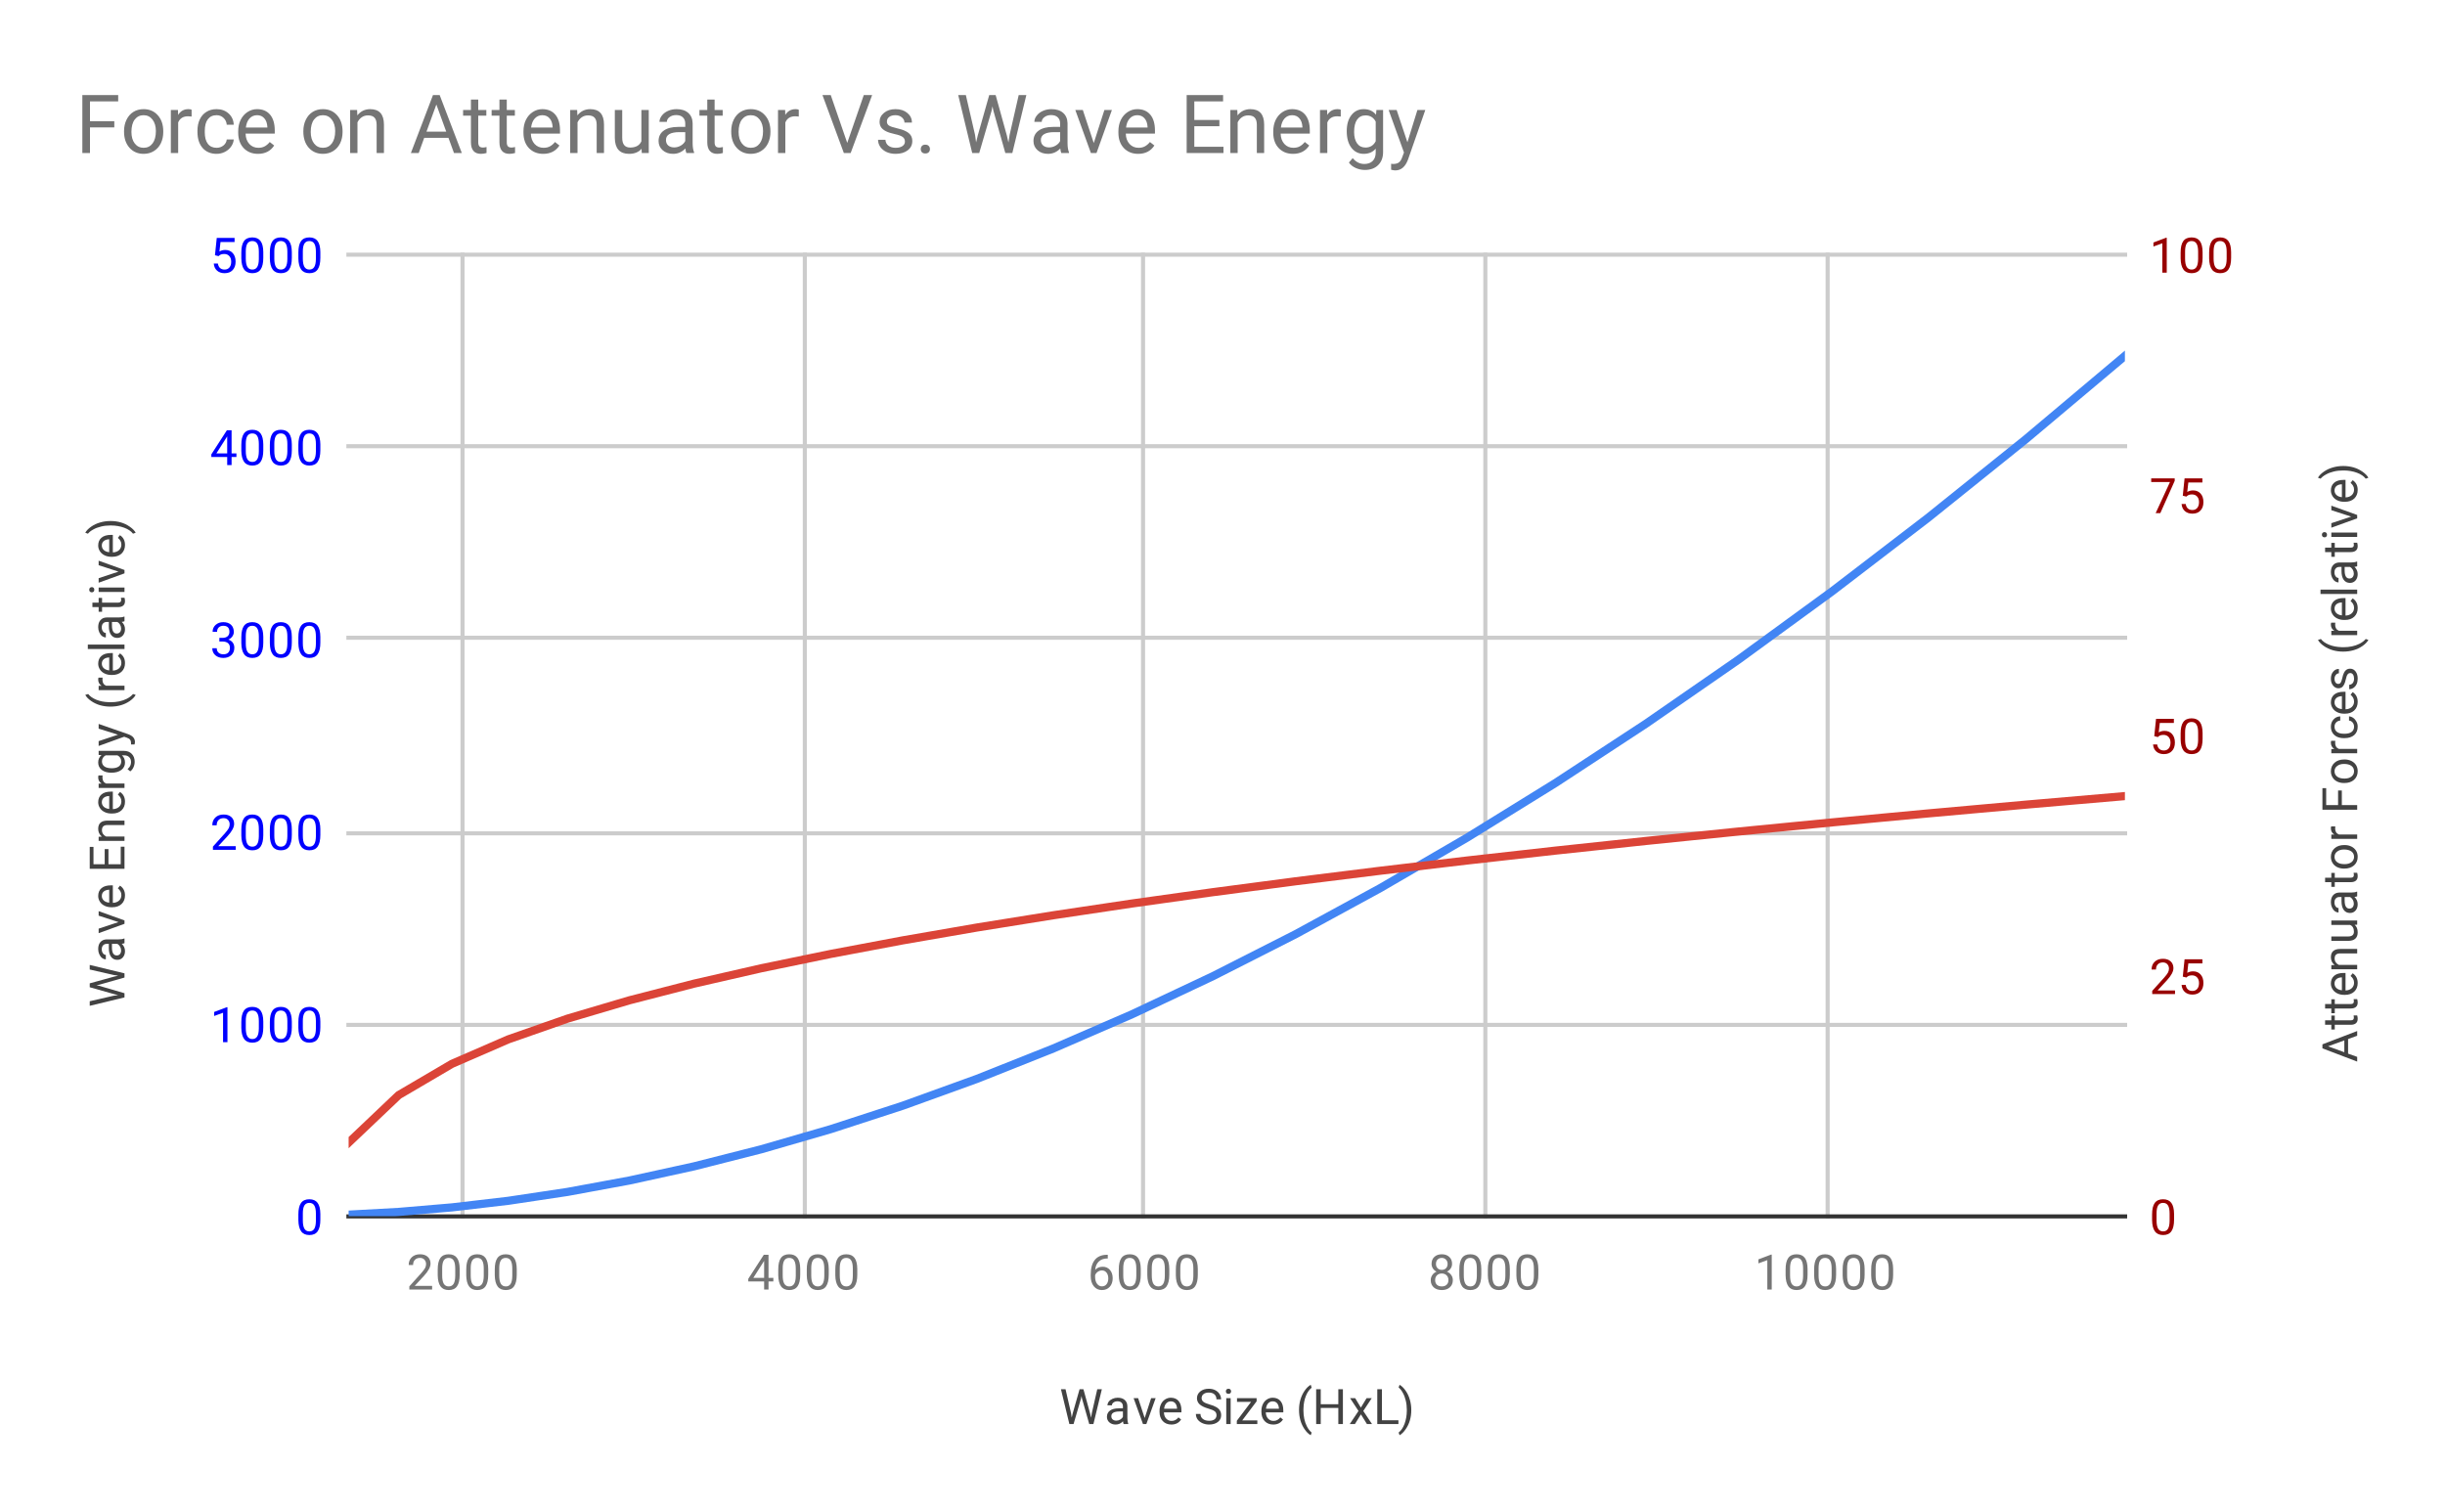 <?xml version="1.0" encoding="UTF-8"?> <svg xmlns:xlink="http://www.w3.org/1999/xlink" xmlns="http://www.w3.org/2000/svg" viewBox="0.0 0.0 600.0 371.0" fill="none" stroke="none" stroke-linecap="square" stroke-miterlimit="10" width="600" height="371"><path fill="#ffffff" d="M0 0L600.0 0L600.0 371.0L0 371.0L0 0Z" fill-rule="nonzero"></path><path fill="#ffffff" fill-opacity="0.0" d="M0 0L600.0 0L600.0 371.0L0 371.0L0 0Z" fill-rule="nonzero"></path><path stroke="#cccccc" stroke-width="1.0" stroke-linecap="butt" d="M113.5 62.5L113.5 298.5" fill-rule="nonzero"></path><path stroke="#cccccc" stroke-width="1.0" stroke-linecap="butt" d="M197.5 62.5L197.5 298.5" fill-rule="nonzero"></path><path stroke="#cccccc" stroke-width="1.0" stroke-linecap="butt" d="M280.5 62.5L280.5 298.5" fill-rule="nonzero"></path><path stroke="#cccccc" stroke-width="1.0" stroke-linecap="butt" d="M364.5 62.5L364.5 298.5" fill-rule="nonzero"></path><path stroke="#cccccc" stroke-width="1.0" stroke-linecap="butt" d="M448.5 62.5L448.5 298.5" fill-rule="nonzero"></path><path stroke="#333333" stroke-width="1.0" stroke-linecap="butt" d="M85.5 298.5L521.5 298.5" fill-rule="nonzero"></path><path stroke="#cccccc" stroke-width="1.0" stroke-linecap="butt" d="M85.5 251.5L521.5 251.5" fill-rule="nonzero"></path><path stroke="#cccccc" stroke-width="1.0" stroke-linecap="butt" d="M85.5 204.5L521.5 204.5" fill-rule="nonzero"></path><path stroke="#cccccc" stroke-width="1.0" stroke-linecap="butt" d="M85.5 156.5L521.5 156.5" fill-rule="nonzero"></path><path stroke="#cccccc" stroke-width="1.0" stroke-linecap="butt" d="M85.5 109.5L521.5 109.5" fill-rule="nonzero"></path><path stroke="#cccccc" stroke-width="1.0" stroke-linecap="butt" d="M85.5 62.5L521.5 62.5" fill-rule="nonzero"></path><clipPath id="id_0"><path d="M85.55 62.417L521.45 62.417L521.45 298.45L85.55 298.45L85.55 62.417Z" clip-rule="nonzero"></path></clipPath><path stroke="#4285f4" stroke-width="2.0" stroke-linecap="butt" clip-path="url(#id_0)" d="M85.55 298.068L97.83 297.397L110.903 296.288L124.724 294.673L139.254 292.493L154.461 289.692L170.316 286.221L186.793 282.034L203.869 277.087L221.525 271.339L239.741 264.751L258.501 257.285L277.79 248.906L297.593 239.58L317.898 229.272L338.692 217.951L359.964 205.586L381.704 192.145L403.901 177.601L426.548 161.924L449.633 145.085L473.151 127.059L497.092 107.818L521.45 87.335" fill-rule="nonzero"></path><path stroke="#db4437" stroke-width="2.0" stroke-linecap="butt" clip-path="url(#id_0)" d="M85.55 280.398L97.83 268.735L110.903 261.064L124.724 255.061L139.254 249.973L154.461 245.472L170.316 241.386L186.793 237.614L203.869 234.089L221.525 230.765L239.741 227.611L258.501 224.601L277.79 221.717L297.593 218.943L317.898 216.268L338.692 213.68L359.964 211.173L381.704 208.737L403.901 206.369L426.548 204.061L449.633 201.81L473.151 199.611L497.092 197.462L521.45 195.358" fill-rule="nonzero"></path><path fill="#424242" d="M262.828 346.762L263.0 347.887L263.234 346.872L264.922 340.919L265.875 340.919L267.516 346.872L267.75 347.903L267.938 346.747L269.266 340.919L270.391 340.919L268.328 349.45L267.297 349.45L265.531 343.231L265.406 342.575L265.266 343.231L263.453 349.45L262.422 349.45L260.359 340.919L261.484 340.919L262.828 346.762ZM275.734 349.45Q275.641 349.262 275.578 348.778Q274.828 349.575 273.781 349.575Q272.844 349.575 272.234 349.044Q271.641 348.512 271.641 347.684Q271.641 346.7 272.391 346.153Q273.141 345.606 274.516 345.606L275.562 345.606L275.562 345.106Q275.562 344.544 275.219 344.216Q274.891 343.872 274.219 343.872Q273.641 343.872 273.25 344.169Q272.859 344.45 272.859 344.872L271.766 344.872Q271.766 344.387 272.094 343.95Q272.438 343.512 273.016 343.262Q273.594 342.997 274.281 342.997Q275.391 342.997 276.0 343.544Q276.625 344.091 276.656 345.044L276.656 347.966Q276.656 348.841 276.875 349.356L276.875 349.45L275.734 349.45ZM273.938 348.622Q274.453 348.622 274.906 348.356Q275.359 348.091 275.562 347.669L275.562 346.372L274.719 346.372Q272.719 346.372 272.719 347.544Q272.719 348.044 273.062 348.341Q273.406 348.622 273.938 348.622ZM280.906 347.981L282.484 343.106L283.594 343.106L281.312 349.45L280.484 349.45L278.188 343.106L279.297 343.106L280.906 347.981ZM287.453 349.575Q286.156 349.575 285.344 348.731Q284.547 347.872 284.547 346.45L284.547 346.262Q284.547 345.309 284.906 344.575Q285.266 343.825 285.906 343.419Q286.562 342.997 287.312 342.997Q288.547 342.997 289.234 343.809Q289.922 344.622 289.922 346.137L289.922 346.591L285.625 346.591Q285.656 347.528 286.172 348.106Q286.703 348.684 287.516 348.684Q288.078 348.684 288.469 348.45Q288.875 348.216 289.188 347.825L289.844 348.341Q289.047 349.575 287.453 349.575ZM287.312 343.887Q286.656 343.887 286.203 344.372Q285.766 344.841 285.672 345.7L288.844 345.7L288.844 345.622Q288.797 344.794 288.391 344.341Q288.0 343.887 287.312 343.887ZM296.5 345.653Q295.062 345.231 294.391 344.622Q293.734 344.012 293.734 343.122Q293.734 342.122 294.531 341.466Q295.344 340.794 296.641 340.794Q297.516 340.794 298.203 341.137Q298.891 341.481 299.266 342.075Q299.656 342.669 299.656 343.387L298.516 343.387Q298.516 342.606 298.016 342.169Q297.531 341.731 296.641 341.731Q295.812 341.731 295.344 342.106Q294.875 342.466 294.875 343.106Q294.875 343.637 295.312 343.997Q295.766 344.356 296.828 344.653Q297.891 344.95 298.484 345.309Q299.094 345.669 299.375 346.153Q299.672 346.637 299.672 347.278Q299.672 348.325 298.859 348.95Q298.047 349.575 296.703 349.575Q295.812 349.575 295.047 349.231Q294.297 348.887 293.875 348.309Q293.469 347.716 293.469 346.981L294.594 346.981Q294.594 347.747 295.172 348.2Q295.75 348.653 296.703 348.653Q297.594 348.653 298.062 348.294Q298.531 347.919 298.531 347.294Q298.531 346.669 298.094 346.325Q297.656 345.981 296.5 345.653ZM302.0 349.45L300.922 349.45L300.922 343.106L302.0 343.106L302.0 349.45ZM300.828 341.434Q300.828 341.169 300.984 340.981Q301.156 340.794 301.469 340.794Q301.781 340.794 301.938 340.981Q302.109 341.169 302.109 341.434Q302.109 341.684 301.938 341.872Q301.781 342.044 301.469 342.044Q301.156 342.044 300.984 341.872Q300.828 341.684 300.828 341.434ZM304.844 348.559L308.547 348.559L308.547 349.45L303.516 349.45L303.516 348.653L307.016 344.012L303.562 344.012L303.562 343.106L308.375 343.106L308.375 343.872L304.844 348.559ZM312.453 349.575Q311.156 349.575 310.344 348.731Q309.547 347.872 309.547 346.45L309.547 346.262Q309.547 345.309 309.906 344.575Q310.266 343.825 310.906 343.419Q311.562 342.997 312.312 342.997Q313.547 342.997 314.234 343.809Q314.922 344.622 314.922 346.137L314.922 346.591L310.625 346.591Q310.656 347.528 311.172 348.106Q311.703 348.684 312.516 348.684Q313.078 348.684 313.469 348.45Q313.875 348.216 314.188 347.825L314.844 348.341Q314.047 349.575 312.453 349.575ZM312.312 343.887Q311.656 343.887 311.203 344.372Q310.766 344.841 310.672 345.7L313.844 345.7L313.844 345.622Q313.797 344.794 313.391 344.341Q313.0 343.887 312.312 343.887ZM318.781 345.981Q318.781 344.669 319.125 343.45Q319.484 342.231 320.188 341.231Q320.891 340.231 321.656 339.825L321.875 340.544Q321.016 341.2 320.469 342.544Q319.922 343.887 319.875 345.559L319.859 346.059Q319.859 348.325 320.688 349.981Q321.188 350.981 321.875 351.544L321.656 352.2Q320.875 351.778 320.156 350.747Q318.781 348.762 318.781 345.981ZM329.547 349.45L328.422 349.45L328.422 345.512L324.109 345.512L324.109 349.45L322.984 349.45L322.984 340.919L324.109 340.919L324.109 344.591L328.422 344.591L328.422 340.919L329.547 340.919L329.547 349.45ZM333.953 345.419L335.359 343.106L336.625 343.106L334.547 346.247L336.688 349.45L335.438 349.45L333.969 347.075L332.5 349.45L331.234 349.45L333.375 346.247L331.312 343.106L332.562 343.106L333.953 345.419ZM339.125 348.528L343.172 348.528L343.172 349.45L337.984 349.45L337.984 340.919L339.125 340.919L339.125 348.528ZM346.328 346.044Q346.328 347.356 345.984 348.559Q345.641 349.747 344.922 350.762Q344.219 351.778 343.453 352.2L343.219 351.544Q344.125 350.856 344.672 349.403Q345.219 347.934 345.234 346.169L345.234 345.981Q345.234 344.747 344.969 343.684Q344.719 342.622 344.25 341.794Q343.797 340.95 343.219 340.481L343.453 339.825Q344.219 340.247 344.922 341.247Q345.625 342.247 345.969 343.466Q346.328 344.669 346.328 346.044Z" fill-rule="nonzero"></path><path fill="#424242" d="M27.863 244.355L28.988 244.183L27.972 243.949L22.019 242.261L22.019 241.308L27.972 239.668L29.003 239.433L27.847 239.246L22.019 237.918L22.019 236.793L30.55 238.855L30.55 239.886L24.331 241.652L23.675 241.777L24.331 241.918L30.55 243.73L30.55 244.761L22.019 246.824L22.019 245.699L27.863 244.355ZM30.55 231.449Q30.363 231.543 29.878 231.605Q30.675 232.355 30.675 233.402Q30.675 234.34 30.144 234.949Q29.613 235.543 28.784 235.543Q27.8 235.543 27.253 234.793Q26.706 234.043 26.706 232.668L26.706 231.621L26.206 231.621Q25.644 231.621 25.316 231.965Q24.972 232.293 24.972 232.965Q24.972 233.543 25.269 233.933Q25.55 234.324 25.972 234.324L25.972 235.418Q25.488 235.418 25.05 235.09Q24.613 234.746 24.363 234.168Q24.097 233.59 24.097 232.902Q24.097 231.793 24.644 231.183Q25.191 230.558 26.144 230.527L29.066 230.527Q29.941 230.527 30.456 230.308L30.55 230.308L30.55 231.449ZM29.722 233.246Q29.722 232.73 29.456 232.277Q29.191 231.824 28.769 231.621L27.472 231.621L27.472 232.465Q27.472 234.465 28.644 234.465Q29.144 234.465 29.441 234.121Q29.722 233.777 29.722 233.246ZM29.081 226.277L24.206 224.699L24.206 223.59L30.55 225.871L30.55 226.699L24.206 228.996L24.206 227.886L29.081 226.277ZM30.675 219.73Q30.675 221.027 29.831 221.84Q28.972 222.636 27.55 222.636L27.363 222.636Q26.409 222.636 25.675 222.277Q24.925 221.918 24.519 221.277Q24.097 220.621 24.097 219.871Q24.097 218.636 24.909 217.949Q25.722 217.261 27.238 217.261L27.691 217.261L27.691 221.558Q28.628 221.527 29.206 221.011Q29.784 220.48 29.784 219.668Q29.784 219.105 29.55 218.715Q29.316 218.308 28.925 217.996L29.441 217.34Q30.675 218.136 30.675 219.73ZM24.988 219.871Q24.988 220.527 25.472 220.98Q25.941 221.418 26.8 221.511L26.8 218.34L26.722 218.34Q25.894 218.386 25.441 218.793Q24.988 219.183 24.988 219.871ZM26.613 208.371L26.613 212.074L29.628 212.074L29.628 207.777L30.55 207.777L30.55 213.199L22.019 213.199L22.019 207.824L22.941 207.824L22.941 212.074L25.691 212.074L25.691 208.371L26.613 208.371ZM24.206 205.34L25.003 205.308Q24.097 204.574 24.097 203.402Q24.097 201.386 26.363 201.371L30.55 201.371L30.55 202.465L26.347 202.465Q25.675 202.465 25.347 202.777Q25.019 203.074 25.019 203.73Q25.019 204.261 25.3 204.668Q25.581 205.058 26.034 205.277L30.55 205.277L30.55 206.355L24.206 206.355L24.206 205.34ZM30.675 196.73Q30.675 198.027 29.831 198.84Q28.972 199.636 27.55 199.636L27.363 199.636Q26.409 199.636 25.675 199.277Q24.925 198.918 24.519 198.277Q24.097 197.621 24.097 196.871Q24.097 195.636 24.909 194.949Q25.722 194.261 27.238 194.261L27.691 194.261L27.691 198.558Q28.628 198.527 29.206 198.011Q29.784 197.48 29.784 196.668Q29.784 196.105 29.55 195.715Q29.316 195.308 28.925 194.996L29.441 194.34Q30.675 195.136 30.675 196.73ZM24.988 196.871Q24.988 197.527 25.472 197.98Q25.941 198.418 26.8 198.511L26.8 195.34L26.722 195.34Q25.894 195.386 25.441 195.793Q24.988 196.183 24.988 196.871ZM25.175 190.293Q25.144 190.543 25.144 190.824Q25.144 191.902 26.05 192.277L30.55 192.277L30.55 193.355L24.206 193.355L24.206 192.308L24.941 192.293Q24.097 191.761 24.097 190.777Q24.097 190.465 24.175 190.293L25.175 190.293ZM27.331 189.621Q25.847 189.621 24.972 188.933Q24.097 188.246 24.097 187.121Q24.097 185.965 24.909 185.308L24.206 185.261L24.206 184.261L30.394 184.261Q31.628 184.261 32.331 184.996Q33.05 185.73 33.05 186.949Q33.05 187.636 32.753 188.293Q32.456 188.949 31.956 189.293L31.3 188.73Q32.159 188.043 32.159 187.027Q32.159 186.246 31.706 185.808Q31.269 185.355 30.456 185.355L29.909 185.355Q30.675 186.011 30.675 187.136Q30.675 188.246 29.784 188.933Q28.878 189.621 27.331 189.621ZM27.456 188.527Q28.519 188.527 29.144 188.09Q29.753 187.652 29.753 186.855Q29.753 185.84 28.816 185.355L25.925 185.355Q25.019 185.855 25.019 186.855Q25.019 187.636 25.628 188.09Q26.238 188.527 27.456 188.527ZM28.956 180.293L24.206 178.808L24.206 177.652L31.534 180.199Q33.113 180.793 33.113 182.074L33.097 182.293L33.019 182.683L32.144 182.683L32.159 182.402Q32.159 181.84 31.941 181.543Q31.722 181.23 31.128 181.027L30.472 180.793L24.206 183.058L24.206 181.871L28.956 180.293ZM27.081 173.402Q25.769 173.402 24.55 173.058Q23.331 172.699 22.331 171.996Q21.331 171.293 20.925 170.527L21.644 170.308Q22.3 171.168 23.644 171.715Q24.988 172.261 26.659 172.308L27.159 172.324Q29.425 172.324 31.081 171.496Q32.081 170.996 32.644 170.308L33.3 170.527Q32.878 171.308 31.847 172.027Q29.863 173.402 27.081 173.402ZM25.175 166.293Q25.144 166.543 25.144 166.824Q25.144 167.902 26.05 168.277L30.55 168.277L30.55 169.355L24.206 169.355L24.206 168.308L24.941 168.293Q24.097 167.761 24.097 166.777Q24.097 166.465 24.175 166.293L25.175 166.293ZM30.675 162.73Q30.675 164.027 29.831 164.84Q28.972 165.636 27.55 165.636L27.363 165.636Q26.409 165.636 25.675 165.277Q24.925 164.918 24.519 164.277Q24.097 163.621 24.097 162.871Q24.097 161.636 24.909 160.949Q25.722 160.261 27.238 160.261L27.691 160.261L27.691 164.558Q28.628 164.527 29.206 164.011Q29.784 163.48 29.784 162.668Q29.784 162.105 29.55 161.715Q29.316 161.308 28.925 160.996L29.441 160.34Q30.675 161.136 30.675 162.73ZM24.988 162.871Q24.988 163.527 25.472 163.98Q25.941 164.418 26.8 164.511L26.8 161.34L26.722 161.34Q25.894 161.386 25.441 161.793Q24.988 162.183 24.988 162.871ZM30.55 158.183L30.55 159.261L21.55 159.261L21.55 158.183L30.55 158.183ZM30.55 152.449Q30.363 152.543 29.878 152.605Q30.675 153.355 30.675 154.402Q30.675 155.34 30.144 155.949Q29.613 156.543 28.784 156.543Q27.8 156.543 27.253 155.793Q26.706 155.043 26.706 153.668L26.706 152.621L26.206 152.621Q25.644 152.621 25.316 152.965Q24.972 153.293 24.972 153.965Q24.972 154.543 25.269 154.933Q25.55 155.324 25.972 155.324L25.972 156.418Q25.488 156.418 25.05 156.09Q24.613 155.746 24.363 155.168Q24.097 154.59 24.097 153.902Q24.097 152.793 24.644 152.183Q25.191 151.558 26.144 151.527L29.066 151.527Q29.941 151.527 30.456 151.308L30.55 151.308L30.55 152.449ZM29.722 154.246Q29.722 153.73 29.456 153.277Q29.191 152.824 28.769 152.621L27.472 152.621L27.472 153.465Q27.472 155.465 28.644 155.465Q29.144 155.465 29.441 155.121Q29.722 154.777 29.722 154.246ZM22.675 147.886L24.206 147.886L24.206 146.715L25.05 146.715L25.05 147.886L28.972 147.886Q29.363 147.886 29.55 147.73Q29.738 147.574 29.738 147.199Q29.738 147.011 29.675 146.683L30.55 146.683Q30.675 147.105 30.675 147.511Q30.675 148.23 30.238 148.605Q29.784 148.98 28.972 148.98L25.05 148.98L25.05 150.136L24.206 150.136L24.206 148.98L22.675 148.98L22.675 147.886ZM30.55 144.183L30.55 145.261L24.206 145.261L24.206 144.183L30.55 144.183ZM22.534 145.355Q22.269 145.355 22.081 145.199Q21.894 145.027 21.894 144.715Q21.894 144.402 22.081 144.246Q22.269 144.074 22.534 144.074Q22.784 144.074 22.972 144.246Q23.144 144.402 23.144 144.715Q23.144 145.027 22.972 145.199Q22.784 145.355 22.534 145.355ZM29.081 140.277L24.206 138.699L24.206 137.59L30.55 139.871L30.55 140.699L24.206 142.996L24.206 141.886L29.081 140.277ZM30.675 133.73Q30.675 135.027 29.831 135.84Q28.972 136.636 27.55 136.636L27.363 136.636Q26.409 136.636 25.675 136.277Q24.925 135.918 24.519 135.277Q24.097 134.621 24.097 133.871Q24.097 132.636 24.909 131.949Q25.722 131.261 27.238 131.261L27.691 131.261L27.691 135.558Q28.628 135.527 29.206 135.011Q29.784 134.48 29.784 133.668Q29.784 133.105 29.55 132.715Q29.316 132.308 28.925 131.996L29.441 131.34Q30.675 132.136 30.675 133.73ZM24.988 133.871Q24.988 134.527 25.472 134.98Q25.941 135.418 26.8 135.511L26.8 132.34L26.722 132.34Q25.894 132.386 25.441 132.793Q24.988 133.183 24.988 133.871ZM27.144 127.855Q28.456 127.855 29.659 128.199Q30.847 128.543 31.863 129.261Q32.878 129.965 33.3 130.73L32.644 130.965Q31.956 130.058 30.503 129.511Q29.034 128.965 27.269 128.949L27.081 128.949Q25.847 128.949 24.784 129.215Q23.722 129.465 22.894 129.933Q22.05 130.386 21.581 130.965L20.925 130.73Q21.347 129.965 22.347 129.261Q23.347 128.558 24.566 128.215Q25.769 127.855 27.144 127.855Z" fill-rule="nonzero"></path><path fill="#424242" d="M576.216 254.98L576.216 258.558L578.45 259.355L578.45 260.511L569.919 257.261L569.919 256.277L578.45 253.011L578.45 254.168L576.216 254.98ZM575.294 258.215L575.294 255.308L571.309 256.761L575.294 258.215ZM570.575 250.386L572.106 250.386L572.106 249.215L572.95 249.215L572.95 250.386L576.872 250.386Q577.263 250.386 577.45 250.23Q577.638 250.074 577.638 249.699Q577.638 249.511 577.575 249.183L578.45 249.183Q578.575 249.605 578.575 250.011Q578.575 250.73 578.138 251.105Q577.684 251.48 576.872 251.48L572.95 251.48L572.95 252.636L572.106 252.636L572.106 251.48L570.575 251.48L570.575 250.386ZM570.575 246.386L572.106 246.386L572.106 245.215L572.95 245.215L572.95 246.386L576.872 246.386Q577.263 246.386 577.45 246.23Q577.638 246.074 577.638 245.699Q577.638 245.511 577.575 245.183L578.45 245.183Q578.575 245.605 578.575 246.011Q578.575 246.73 578.138 247.105Q577.684 247.48 576.872 247.48L572.95 247.48L572.95 248.636L572.106 248.636L572.106 247.48L570.575 247.48L570.575 246.386ZM578.575 241.23Q578.575 242.527 577.731 243.34Q576.872 244.136 575.45 244.136L575.263 244.136Q574.309 244.136 573.575 243.777Q572.825 243.418 572.419 242.777Q571.997 242.121 571.997 241.371Q571.997 240.136 572.809 239.449Q573.622 238.761 575.138 238.761L575.591 238.761L575.591 243.058Q576.528 243.027 577.106 242.511Q577.684 241.98 577.684 241.168Q577.684 240.605 577.45 240.215Q577.216 239.808 576.825 239.496L577.341 238.84Q578.575 239.636 578.575 241.23ZM572.888 241.371Q572.888 242.027 573.372 242.48Q573.841 242.918 574.7 243.011L574.7 239.84L574.622 239.84Q573.794 239.886 573.341 240.293Q572.888 240.683 572.888 241.371ZM572.106 236.84L572.903 236.808Q571.997 236.074 571.997 234.902Q571.997 232.886 574.263 232.871L578.45 232.871L578.45 233.965L574.247 233.965Q573.575 233.965 573.247 234.277Q572.919 234.574 572.919 235.23Q572.919 235.761 573.2 236.168Q573.481 236.558 573.934 236.777L578.45 236.777L578.45 237.855L572.106 237.855L572.106 236.84ZM577.825 226.949Q578.575 227.574 578.575 228.808Q578.575 229.824 577.981 230.355Q577.388 230.886 576.231 230.886L572.106 230.886L572.106 229.808L576.2 229.808Q577.653 229.808 577.653 228.636Q577.653 227.386 576.716 226.98L572.106 226.98L572.106 225.886L578.45 225.886L578.45 226.918L577.825 226.949ZM578.45 219.949Q578.263 220.043 577.778 220.105Q578.575 220.855 578.575 221.902Q578.575 222.84 578.044 223.449Q577.513 224.043 576.684 224.043Q575.7 224.043 575.153 223.293Q574.606 222.543 574.606 221.168L574.606 220.121L574.106 220.121Q573.544 220.121 573.216 220.465Q572.872 220.793 572.872 221.465Q572.872 222.043 573.169 222.433Q573.45 222.824 573.872 222.824L573.872 223.918Q573.388 223.918 572.95 223.59Q572.513 223.246 572.263 222.668Q571.997 222.09 571.997 221.402Q571.997 220.293 572.544 219.683Q573.091 219.058 574.044 219.027L576.966 219.027Q577.841 219.027 578.356 218.808L578.45 218.808L578.45 219.949ZM577.622 221.746Q577.622 221.23 577.356 220.777Q577.091 220.324 576.669 220.121L575.372 220.121L575.372 220.965Q575.372 222.965 576.544 222.965Q577.044 222.965 577.341 222.621Q577.622 222.277 577.622 221.746ZM570.575 215.386L572.106 215.386L572.106 214.215L572.95 214.215L572.95 215.386L576.872 215.386Q577.263 215.386 577.45 215.23Q577.638 215.074 577.638 214.699Q577.638 214.511 577.575 214.183L578.45 214.183Q578.575 214.605 578.575 215.011Q578.575 215.73 578.138 216.105Q577.684 216.48 576.872 216.48L572.95 216.48L572.95 217.636L572.106 217.636L572.106 216.48L570.575 216.48L570.575 215.386ZM575.216 213.152Q574.294 213.152 573.544 212.793Q572.794 212.418 572.403 211.761Q571.997 211.105 571.997 210.277Q571.997 208.98 572.888 208.183Q573.778 207.371 575.278 207.371L575.356 207.371Q576.278 207.371 577.013 207.73Q577.747 208.09 578.169 208.746Q578.575 209.402 578.575 210.261Q578.575 211.543 577.684 212.355Q576.778 213.152 575.294 213.152L575.216 213.152ZM575.356 212.058Q576.403 212.058 577.044 211.574Q577.684 211.074 577.684 210.261Q577.684 209.433 577.044 208.949Q576.388 208.465 575.216 208.465Q574.184 208.465 573.544 208.965Q572.888 209.449 572.888 210.277Q572.888 211.074 573.528 211.574Q574.153 212.058 575.356 212.058ZM573.075 202.793Q573.044 203.043 573.044 203.324Q573.044 204.402 573.95 204.777L578.45 204.777L578.45 205.855L572.106 205.855L572.106 204.808L572.841 204.793Q571.997 204.261 571.997 203.277Q571.997 202.965 572.075 202.793L573.075 202.793ZM574.684 193.98L574.684 197.574L578.45 197.574L578.45 198.699L569.919 198.699L569.919 193.402L570.841 193.402L570.841 197.574L573.763 197.574L573.763 193.98L574.684 193.98ZM575.216 192.152Q574.294 192.152 573.544 191.793Q572.794 191.418 572.403 190.761Q571.997 190.105 571.997 189.277Q571.997 187.98 572.888 187.183Q573.778 186.371 575.278 186.371L575.356 186.371Q576.278 186.371 577.013 186.73Q577.747 187.09 578.169 187.746Q578.575 188.402 578.575 189.261Q578.575 190.543 577.684 191.355Q576.778 192.152 575.294 192.152L575.216 192.152ZM575.356 191.058Q576.403 191.058 577.044 190.574Q577.684 190.074 577.684 189.261Q577.684 188.433 577.044 187.949Q576.388 187.465 575.216 187.465Q574.184 187.465 573.544 187.965Q572.888 188.449 572.888 189.277Q572.888 190.074 573.528 190.574Q574.153 191.058 575.356 191.058ZM573.075 181.793Q573.044 182.043 573.044 182.324Q573.044 183.402 573.95 183.777L578.45 183.777L578.45 184.855L572.106 184.855L572.106 183.808L572.841 183.793Q571.997 183.261 571.997 182.277Q571.997 181.965 572.075 181.793L573.075 181.793ZM577.684 178.324Q577.684 177.746 577.341 177.308Q576.981 176.871 576.45 176.824L576.45 175.793Q576.997 175.824 577.497 176.183Q577.981 176.527 578.278 177.105Q578.575 177.668 578.575 178.324Q578.575 179.621 577.716 180.386Q576.841 181.136 575.341 181.136L575.153 181.136Q574.231 181.136 573.513 180.808Q572.794 180.465 572.403 179.84Q571.997 179.199 571.997 178.324Q571.997 177.261 572.638 176.558Q573.263 175.84 574.294 175.793L574.294 176.824Q573.669 176.871 573.278 177.293Q572.888 177.715 572.888 178.324Q572.888 179.152 573.481 179.605Q574.075 180.058 575.2 180.058L575.403 180.058Q576.497 180.058 577.091 179.605Q577.684 179.152 577.684 178.324ZM578.575 172.23Q578.575 173.527 577.731 174.34Q576.872 175.136 575.45 175.136L575.263 175.136Q574.309 175.136 573.575 174.777Q572.825 174.418 572.419 173.777Q571.997 173.121 571.997 172.371Q571.997 171.136 572.809 170.449Q573.622 169.761 575.138 169.761L575.591 169.761L575.591 174.058Q576.528 174.027 577.106 173.511Q577.684 172.98 577.684 172.168Q577.684 171.605 577.45 171.215Q577.216 170.808 576.825 170.496L577.341 169.84Q578.575 170.636 578.575 172.23ZM572.888 172.371Q572.888 173.027 573.372 173.48Q573.841 173.918 574.7 174.011L574.7 170.84L574.622 170.84Q573.794 170.886 573.341 171.293Q572.888 171.683 572.888 172.371ZM576.763 165.168Q576.325 165.168 576.091 165.511Q575.841 165.84 575.669 166.668Q575.497 167.48 575.247 167.965Q574.997 168.449 574.669 168.683Q574.325 168.902 573.856 168.902Q573.075 168.902 572.544 168.246Q571.997 167.59 571.997 166.558Q571.997 165.48 572.559 164.824Q573.106 164.152 573.966 164.152L573.966 165.23Q573.528 165.23 573.216 165.621Q572.888 165.996 572.888 166.558Q572.888 167.152 573.153 167.496Q573.403 167.824 573.809 167.824Q574.2 167.824 574.403 167.511Q574.606 167.199 574.794 166.386Q574.966 165.574 575.216 165.074Q575.466 164.574 575.825 164.34Q576.184 164.09 576.684 164.09Q577.544 164.09 578.059 164.777Q578.575 165.449 578.575 166.527Q578.575 167.293 578.309 167.886Q578.028 168.465 577.544 168.793Q577.059 169.121 576.497 169.121L576.497 168.043Q577.044 168.011 577.372 167.605Q577.684 167.199 577.684 166.527Q577.684 165.918 577.434 165.543Q577.184 165.168 576.763 165.168ZM574.981 159.902Q573.669 159.902 572.45 159.558Q571.231 159.199 570.231 158.496Q569.231 157.793 568.825 157.027L569.544 156.808Q570.2 157.668 571.544 158.215Q572.888 158.761 574.559 158.808L575.059 158.824Q577.325 158.824 578.981 157.996Q579.981 157.496 580.544 156.808L581.2 157.027Q580.778 157.808 579.747 158.527Q577.763 159.902 574.981 159.902ZM573.075 152.793Q573.044 153.043 573.044 153.324Q573.044 154.402 573.95 154.777L578.45 154.777L578.45 155.855L572.106 155.855L572.106 154.808L572.841 154.793Q571.997 154.261 571.997 153.277Q571.997 152.965 572.075 152.793L573.075 152.793ZM578.575 149.23Q578.575 150.527 577.731 151.34Q576.872 152.136 575.45 152.136L575.263 152.136Q574.309 152.136 573.575 151.777Q572.825 151.418 572.419 150.777Q571.997 150.121 571.997 149.371Q571.997 148.136 572.809 147.449Q573.622 146.761 575.138 146.761L575.591 146.761L575.591 151.058Q576.528 151.027 577.106 150.511Q577.684 149.98 577.684 149.168Q577.684 148.605 577.45 148.215Q577.216 147.808 576.825 147.496L577.341 146.84Q578.575 147.636 578.575 149.23ZM572.888 149.371Q572.888 150.027 573.372 150.48Q573.841 150.918 574.7 151.011L574.7 147.84L574.622 147.84Q573.794 147.886 573.341 148.293Q572.888 148.683 572.888 149.371ZM578.45 144.683L578.45 145.761L569.45 145.761L569.45 144.683L578.45 144.683ZM578.45 138.949Q578.263 139.043 577.778 139.105Q578.575 139.855 578.575 140.902Q578.575 141.84 578.044 142.449Q577.513 143.043 576.684 143.043Q575.7 143.043 575.153 142.293Q574.606 141.543 574.606 140.168L574.606 139.121L574.106 139.121Q573.544 139.121 573.216 139.465Q572.872 139.793 572.872 140.465Q572.872 141.043 573.169 141.433Q573.45 141.824 573.872 141.824L573.872 142.918Q573.388 142.918 572.95 142.59Q572.513 142.246 572.263 141.668Q571.997 141.09 571.997 140.402Q571.997 139.293 572.544 138.683Q573.091 138.058 574.044 138.027L576.966 138.027Q577.841 138.027 578.356 137.808L578.45 137.808L578.45 138.949ZM577.622 140.746Q577.622 140.23 577.356 139.777Q577.091 139.324 576.669 139.121L575.372 139.121L575.372 139.965Q575.372 141.965 576.544 141.965Q577.044 141.965 577.341 141.621Q577.622 141.277 577.622 140.746ZM570.575 134.386L572.106 134.386L572.106 133.215L572.95 133.215L572.95 134.386L576.872 134.386Q577.263 134.386 577.45 134.23Q577.638 134.074 577.638 133.699Q577.638 133.511 577.575 133.183L578.45 133.183Q578.575 133.605 578.575 134.011Q578.575 134.73 578.138 135.105Q577.684 135.48 576.872 135.48L572.95 135.48L572.95 136.636L572.106 136.636L572.106 135.48L570.575 135.48L570.575 134.386ZM578.45 130.683L578.45 131.761L572.106 131.761L572.106 130.683L578.45 130.683ZM570.434 131.855Q570.169 131.855 569.981 131.699Q569.794 131.527 569.794 131.215Q569.794 130.902 569.981 130.746Q570.169 130.574 570.434 130.574Q570.684 130.574 570.872 130.746Q571.044 130.902 571.044 131.215Q571.044 131.527 570.872 131.699Q570.684 131.855 570.434 131.855ZM576.981 126.777L572.106 125.199L572.106 124.09L578.45 126.371L578.45 127.199L572.106 129.496L572.106 128.386L576.981 126.777ZM578.575 120.23Q578.575 121.527 577.731 122.34Q576.872 123.136 575.45 123.136L575.263 123.136Q574.309 123.136 573.575 122.777Q572.825 122.418 572.419 121.777Q571.997 121.121 571.997 120.371Q571.997 119.136 572.809 118.449Q573.622 117.761 575.138 117.761L575.591 117.761L575.591 122.058Q576.528 122.027 577.106 121.511Q577.684 120.98 577.684 120.168Q577.684 119.605 577.45 119.215Q577.216 118.808 576.825 118.496L577.341 117.84Q578.575 118.636 578.575 120.23ZM572.888 120.371Q572.888 121.027 573.372 121.48Q573.841 121.918 574.7 122.011L574.7 118.84L574.622 118.84Q573.794 118.886 573.341 119.293Q572.888 119.683 572.888 120.371ZM575.044 114.355Q576.356 114.355 577.559 114.699Q578.747 115.043 579.763 115.761Q580.778 116.465 581.2 117.23L580.544 117.465Q579.856 116.558 578.403 116.011Q576.934 115.465 575.169 115.449L574.981 115.449Q573.747 115.449 572.684 115.715Q571.622 115.965 570.794 116.433Q569.95 116.886 569.481 117.465L568.825 117.23Q569.247 116.465 570.247 115.761Q571.247 115.058 572.466 114.715Q573.669 114.355 575.044 114.355Z" fill-rule="nonzero"></path><path fill="#0000ff" d="M78.612 299.309Q78.612 301.216 77.956 302.153Q77.316 303.075 75.925 303.075Q74.566 303.075 73.909 302.169Q73.253 301.262 73.222 299.45L73.222 298.012Q73.222 296.122 73.862 295.216Q74.519 294.294 75.909 294.294Q77.284 294.294 77.941 295.184Q78.597 296.059 78.612 297.903L78.612 299.309ZM77.519 297.825Q77.519 296.45 77.128 295.825Q76.753 295.184 75.909 295.184Q75.081 295.184 74.691 295.825Q74.316 296.45 74.316 297.747L74.316 299.481Q74.316 300.856 74.706 301.528Q75.112 302.184 75.925 302.184Q76.722 302.184 77.112 301.559Q77.503 300.934 77.519 299.606L77.519 297.825Z" fill-rule="nonzero"></path><path fill="#0000ff" d="M55.816 255.743L54.737 255.743L54.737 248.525L52.55 249.321L52.55 248.337L55.659 247.165L55.816 247.165L55.816 255.743ZM64.612 252.103Q64.612 254.009 63.956 254.946Q63.316 255.868 61.925 255.868Q60.566 255.868 59.909 254.962Q59.253 254.056 59.222 252.243L59.222 250.806Q59.222 248.915 59.862 248.009Q60.519 247.087 61.909 247.087Q63.284 247.087 63.941 247.978Q64.597 248.853 64.612 250.696L64.612 252.103ZM63.519 250.618Q63.519 249.243 63.128 248.618Q62.753 247.978 61.909 247.978Q61.081 247.978 60.691 248.618Q60.316 249.243 60.316 250.54L60.316 252.275Q60.316 253.65 60.706 254.321Q61.112 254.978 61.925 254.978Q62.722 254.978 63.112 254.353Q63.503 253.728 63.519 252.4L63.519 250.618ZM71.612 252.103Q71.612 254.009 70.956 254.946Q70.316 255.868 68.925 255.868Q67.566 255.868 66.909 254.962Q66.253 254.056 66.222 252.243L66.222 250.806Q66.222 248.915 66.862 248.009Q67.519 247.087 68.909 247.087Q70.284 247.087 70.941 247.978Q71.597 248.853 71.612 250.696L71.612 252.103ZM70.519 250.618Q70.519 249.243 70.128 248.618Q69.753 247.978 68.909 247.978Q68.081 247.978 67.691 248.618Q67.316 249.243 67.316 250.54L67.316 252.275Q67.316 253.65 67.706 254.321Q68.112 254.978 68.925 254.978Q69.722 254.978 70.112 254.353Q70.503 253.728 70.519 252.4L70.519 250.618ZM78.612 252.103Q78.612 254.009 77.956 254.946Q77.316 255.868 75.925 255.868Q74.566 255.868 73.909 254.962Q73.253 254.056 73.222 252.243L73.222 250.806Q73.222 248.915 73.862 248.009Q74.519 247.087 75.909 247.087Q77.284 247.087 77.941 247.978Q78.597 248.853 78.612 250.696L78.612 252.103ZM77.519 250.618Q77.519 249.243 77.128 248.618Q76.753 247.978 75.909 247.978Q75.081 247.978 74.691 248.618Q74.316 249.243 74.316 250.54L74.316 252.275Q74.316 253.65 74.706 254.321Q75.112 254.978 75.925 254.978Q76.722 254.978 77.112 254.353Q77.503 253.728 77.519 252.4L77.519 250.618Z" fill-rule="nonzero"></path><path fill="#0000ff" d="M57.847 208.537L52.253 208.537L52.253 207.755L55.206 204.474Q55.862 203.724 56.112 203.271Q56.362 202.802 56.362 202.302Q56.362 201.63 55.956 201.209Q55.566 200.771 54.878 200.771Q54.081 200.771 53.628 201.24Q53.175 201.693 53.175 202.521L52.097 202.521Q52.097 201.334 52.847 200.615Q53.612 199.88 54.878 199.88Q56.081 199.88 56.769 200.505Q57.456 201.13 57.456 202.177Q57.456 203.427 55.847 205.177L53.566 207.646L57.847 207.646L57.847 208.537ZM64.612 204.896Q64.612 206.802 63.956 207.74Q63.316 208.662 61.925 208.662Q60.566 208.662 59.909 207.755Q59.253 206.849 59.222 205.037L59.222 203.599Q59.222 201.709 59.862 200.802Q60.519 199.88 61.909 199.88Q63.284 199.88 63.941 200.771Q64.597 201.646 64.612 203.49L64.612 204.896ZM63.519 203.412Q63.519 202.037 63.128 201.412Q62.753 200.771 61.909 200.771Q61.081 200.771 60.691 201.412Q60.316 202.037 60.316 203.334L60.316 205.068Q60.316 206.443 60.706 207.115Q61.112 207.771 61.925 207.771Q62.722 207.771 63.112 207.146Q63.503 206.521 63.519 205.193L63.519 203.412ZM71.612 204.896Q71.612 206.802 70.956 207.74Q70.316 208.662 68.925 208.662Q67.566 208.662 66.909 207.755Q66.253 206.849 66.222 205.037L66.222 203.599Q66.222 201.709 66.862 200.802Q67.519 199.88 68.909 199.88Q70.284 199.88 70.941 200.771Q71.597 201.646 71.612 203.49L71.612 204.896ZM70.519 203.412Q70.519 202.037 70.128 201.412Q69.753 200.771 68.909 200.771Q68.081 200.771 67.691 201.412Q67.316 202.037 67.316 203.334L67.316 205.068Q67.316 206.443 67.706 207.115Q68.112 207.771 68.925 207.771Q69.722 207.771 70.112 207.146Q70.503 206.521 70.519 205.193L70.519 203.412ZM78.612 204.896Q78.612 206.802 77.956 207.74Q77.316 208.662 75.925 208.662Q74.566 208.662 73.909 207.755Q73.253 206.849 73.222 205.037L73.222 203.599Q73.222 201.709 73.862 200.802Q74.519 199.88 75.909 199.88Q77.284 199.88 77.941 200.771Q78.597 201.646 78.612 203.49L78.612 204.896ZM77.519 203.412Q77.519 202.037 77.128 201.412Q76.753 200.771 75.909 200.771Q75.081 200.771 74.691 201.412Q74.316 202.037 74.316 203.334L74.316 205.068Q74.316 206.443 74.706 207.115Q75.112 207.771 75.925 207.771Q76.722 207.771 77.112 207.146Q77.503 206.521 77.519 205.193L77.519 203.412Z" fill-rule="nonzero"></path><path fill="#0000ff" d="M53.831 156.533L54.644 156.533Q55.425 156.518 55.862 156.127Q56.3 155.736 56.3 155.064Q56.3 153.564 54.8 153.564Q54.097 153.564 53.675 153.971Q53.269 154.377 53.269 155.033L52.175 155.033Q52.175 154.018 52.909 153.346Q53.659 152.674 54.8 152.674Q56.003 152.674 56.691 153.314Q57.378 153.955 57.378 155.096Q57.378 155.658 57.019 156.174Q56.659 156.689 56.034 156.955Q56.737 157.174 57.112 157.689Q57.503 158.205 57.503 158.955Q57.503 160.096 56.753 160.783Q56.003 161.455 54.8 161.455Q53.612 161.455 52.847 160.799Q52.097 160.143 52.097 159.08L53.191 159.08Q53.191 159.752 53.628 160.158Q54.066 160.564 54.816 160.564Q55.597 160.564 56.003 160.158Q56.425 159.736 56.425 158.971Q56.425 158.236 55.972 157.846Q55.519 157.439 54.644 157.424L53.831 157.424L53.831 156.533ZM64.612 157.689Q64.612 159.596 63.956 160.533Q63.316 161.455 61.925 161.455Q60.566 161.455 59.909 160.549Q59.253 159.643 59.222 157.83L59.222 156.393Q59.222 154.502 59.862 153.596Q60.519 152.674 61.909 152.674Q63.284 152.674 63.941 153.564Q64.597 154.439 64.612 156.283L64.612 157.689ZM63.519 156.205Q63.519 154.83 63.128 154.205Q62.753 153.564 61.909 153.564Q61.081 153.564 60.691 154.205Q60.316 154.83 60.316 156.127L60.316 157.861Q60.316 159.236 60.706 159.908Q61.112 160.564 61.925 160.564Q62.722 160.564 63.112 159.939Q63.503 159.314 63.519 157.986L63.519 156.205ZM71.612 157.689Q71.612 159.596 70.956 160.533Q70.316 161.455 68.925 161.455Q67.566 161.455 66.909 160.549Q66.253 159.643 66.222 157.83L66.222 156.393Q66.222 154.502 66.862 153.596Q67.519 152.674 68.909 152.674Q70.284 152.674 70.941 153.564Q71.597 154.439 71.612 156.283L71.612 157.689ZM70.519 156.205Q70.519 154.83 70.128 154.205Q69.753 153.564 68.909 153.564Q68.081 153.564 67.691 154.205Q67.316 154.83 67.316 156.127L67.316 157.861Q67.316 159.236 67.706 159.908Q68.112 160.564 68.925 160.564Q69.722 160.564 70.112 159.939Q70.503 159.314 70.519 157.986L70.519 156.205ZM78.612 157.689Q78.612 159.596 77.956 160.533Q77.316 161.455 75.925 161.455Q74.566 161.455 73.909 160.549Q73.253 159.643 73.222 157.83L73.222 156.393Q73.222 154.502 73.862 153.596Q74.519 152.674 75.909 152.674Q77.284 152.674 77.941 153.564Q78.597 154.439 78.612 156.283L78.612 157.689ZM77.519 156.205Q77.519 154.83 77.128 154.205Q76.753 153.564 75.909 153.564Q75.081 153.564 74.691 154.205Q74.316 154.83 74.316 156.127L74.316 157.861Q74.316 159.236 74.706 159.908Q75.112 160.564 75.925 160.564Q76.722 160.564 77.112 159.939Q77.503 159.314 77.519 157.986L77.519 156.205Z" fill-rule="nonzero"></path><path fill="#0000ff" d="M56.831 111.264L58.019 111.264L58.019 112.139L56.831 112.139L56.831 114.123L55.753 114.123L55.753 112.139L51.862 112.139L51.862 111.498L55.675 105.592L56.831 105.592L56.831 111.264ZM53.097 111.264L55.753 111.264L55.753 107.076L55.612 107.311L53.097 111.264ZM64.612 110.483Q64.612 112.389 63.956 113.326Q63.316 114.248 61.925 114.248Q60.566 114.248 59.909 113.342Q59.253 112.436 59.222 110.623L59.222 109.186Q59.222 107.295 59.862 106.389Q60.519 105.467 61.909 105.467Q63.284 105.467 63.941 106.358Q64.597 107.233 64.612 109.076L64.612 110.483ZM63.519 108.998Q63.519 107.623 63.128 106.998Q62.753 106.358 61.909 106.358Q61.081 106.358 60.691 106.998Q60.316 107.623 60.316 108.92L60.316 110.655Q60.316 112.03 60.706 112.701Q61.112 113.358 61.925 113.358Q62.722 113.358 63.112 112.733Q63.503 112.108 63.519 110.78L63.519 108.998ZM71.612 110.483Q71.612 112.389 70.956 113.326Q70.316 114.248 68.925 114.248Q67.566 114.248 66.909 113.342Q66.253 112.436 66.222 110.623L66.222 109.186Q66.222 107.295 66.862 106.389Q67.519 105.467 68.909 105.467Q70.284 105.467 70.941 106.358Q71.597 107.233 71.612 109.076L71.612 110.483ZM70.519 108.998Q70.519 107.623 70.128 106.998Q69.753 106.358 68.909 106.358Q68.081 106.358 67.691 106.998Q67.316 107.623 67.316 108.92L67.316 110.655Q67.316 112.03 67.706 112.701Q68.112 113.358 68.925 113.358Q69.722 113.358 70.112 112.733Q70.503 112.108 70.519 110.78L70.519 108.998ZM78.612 110.483Q78.612 112.389 77.956 113.326Q77.316 114.248 75.925 114.248Q74.566 114.248 73.909 113.342Q73.253 112.436 73.222 110.623L73.222 109.186Q73.222 107.295 73.862 106.389Q74.519 105.467 75.909 105.467Q77.284 105.467 77.941 106.358Q78.597 107.233 78.612 109.076L78.612 110.483ZM77.519 108.998Q77.519 107.623 77.128 106.998Q76.753 106.358 75.909 106.358Q75.081 106.358 74.691 106.998Q74.316 107.623 74.316 108.92L74.316 110.655Q74.316 112.03 74.706 112.701Q75.112 113.358 75.925 113.358Q76.722 113.358 77.112 112.733Q77.503 112.108 77.519 110.78L77.519 108.998Z" fill-rule="nonzero"></path><path fill="#0000ff" d="M52.753 62.635L53.191 58.385L57.566 58.385L57.566 59.385L54.112 59.385L53.847 61.714Q54.487 61.339 55.284 61.339Q56.441 61.339 57.128 62.12Q57.816 62.885 57.816 64.198Q57.816 65.51 57.097 66.276Q56.394 67.042 55.112 67.042Q53.987 67.042 53.269 66.417Q52.55 65.776 52.456 64.667L53.472 64.667Q53.581 65.401 54.003 65.776Q54.425 66.151 55.112 66.151Q55.862 66.151 56.3 65.635Q56.737 65.12 56.737 64.214Q56.737 63.354 56.269 62.839Q55.8 62.323 55.019 62.323Q54.316 62.323 53.909 62.62L53.628 62.854L52.753 62.635ZM64.612 63.276Q64.612 65.182 63.956 66.12Q63.316 67.042 61.925 67.042Q60.566 67.042 59.909 66.135Q59.253 65.229 59.222 63.417L59.222 61.979Q59.222 60.089 59.862 59.182Q60.519 58.26 61.909 58.26Q63.284 58.26 63.941 59.151Q64.597 60.026 64.612 61.87L64.612 63.276ZM63.519 61.792Q63.519 60.417 63.128 59.792Q62.753 59.151 61.909 59.151Q61.081 59.151 60.691 59.792Q60.316 60.417 60.316 61.714L60.316 63.448Q60.316 64.823 60.706 65.495Q61.112 66.151 61.925 66.151Q62.722 66.151 63.112 65.526Q63.503 64.901 63.519 63.573L63.519 61.792ZM71.612 63.276Q71.612 65.182 70.956 66.12Q70.316 67.042 68.925 67.042Q67.566 67.042 66.909 66.135Q66.253 65.229 66.222 63.417L66.222 61.979Q66.222 60.089 66.862 59.182Q67.519 58.26 68.909 58.26Q70.284 58.26 70.941 59.151Q71.597 60.026 71.612 61.87L71.612 63.276ZM70.519 61.792Q70.519 60.417 70.128 59.792Q69.753 59.151 68.909 59.151Q68.081 59.151 67.691 59.792Q67.316 60.417 67.316 61.714L67.316 63.448Q67.316 64.823 67.706 65.495Q68.112 66.151 68.925 66.151Q69.722 66.151 70.112 65.526Q70.503 64.901 70.519 63.573L70.519 61.792ZM78.612 63.276Q78.612 65.182 77.956 66.12Q77.316 67.042 75.925 67.042Q74.566 67.042 73.909 66.135Q73.253 65.229 73.222 63.417L73.222 61.979Q73.222 60.089 73.862 59.182Q74.519 58.26 75.909 58.26Q77.284 58.26 77.941 59.151Q78.597 60.026 78.612 61.87L78.612 63.276ZM77.519 61.792Q77.519 60.417 77.128 59.792Q76.753 59.151 75.909 59.151Q75.081 59.151 74.691 59.792Q74.316 60.417 74.316 61.714L74.316 63.448Q74.316 64.823 74.706 65.495Q75.112 66.151 75.925 66.151Q76.722 66.151 77.112 65.526Q77.503 64.901 77.519 63.573L77.519 61.792Z" fill-rule="nonzero"></path><path fill="#980000" d="M533.513 299.309Q533.513 301.216 532.856 302.153Q532.216 303.075 530.825 303.075Q529.466 303.075 528.809 302.169Q528.153 301.262 528.122 299.45L528.122 298.012Q528.122 296.122 528.763 295.216Q529.419 294.294 530.809 294.294Q532.184 294.294 532.841 295.184Q533.497 296.059 533.513 297.903L533.513 299.309ZM532.419 297.825Q532.419 296.45 532.028 295.825Q531.653 295.184 530.809 295.184Q529.981 295.184 529.591 295.825Q529.216 296.45 529.216 297.747L529.216 299.481Q529.216 300.856 529.606 301.528Q530.013 302.184 530.825 302.184Q531.622 302.184 532.013 301.559Q532.403 300.934 532.419 299.606L532.419 297.825Z" fill-rule="nonzero"></path><path fill="#980000" d="M533.747 243.942L528.153 243.942L528.153 243.16L531.106 239.879Q531.763 239.129 532.013 238.676Q532.263 238.207 532.263 237.707Q532.263 237.035 531.856 236.614Q531.466 236.176 530.778 236.176Q529.981 236.176 529.528 236.645Q529.075 237.098 529.075 237.926L527.997 237.926Q527.997 236.739 528.747 236.02Q529.513 235.285 530.778 235.285Q531.981 235.285 532.669 235.91Q533.356 236.535 533.356 237.582Q533.356 238.832 531.747 240.582L529.466 243.051L533.747 243.051L533.747 243.942ZM535.653 239.66L536.091 235.41L540.466 235.41L540.466 236.41L537.013 236.41L536.747 238.739Q537.388 238.364 538.184 238.364Q539.341 238.364 540.028 239.145Q540.716 239.91 540.716 241.223Q540.716 242.535 539.997 243.301Q539.294 244.067 538.013 244.067Q536.888 244.067 536.169 243.442Q535.45 242.801 535.356 241.692L536.372 241.692Q536.481 242.426 536.903 242.801Q537.325 243.176 538.013 243.176Q538.763 243.176 539.2 242.66Q539.638 242.145 539.638 241.239Q539.638 240.379 539.169 239.864Q538.7 239.348 537.919 239.348Q537.216 239.348 536.809 239.645L536.528 239.879L535.653 239.66Z" fill-rule="nonzero"></path><path fill="#980000" d="M528.653 180.652L529.091 176.402L533.466 176.402L533.466 177.402L530.013 177.402L529.747 179.73Q530.388 179.355 531.184 179.355Q532.341 179.355 533.028 180.136Q533.716 180.902 533.716 182.215Q533.716 183.527 532.997 184.293Q532.294 185.058 531.013 185.058Q529.888 185.058 529.169 184.433Q528.45 183.793 528.356 182.683L529.372 182.683Q529.481 183.418 529.903 183.793Q530.325 184.168 531.013 184.168Q531.763 184.168 532.2 183.652Q532.638 183.136 532.638 182.23Q532.638 181.371 532.169 180.855Q531.7 180.34 530.919 180.34Q530.216 180.34 529.809 180.636L529.528 180.871L528.653 180.652ZM540.513 181.293Q540.513 183.199 539.856 184.136Q539.216 185.058 537.825 185.058Q536.466 185.058 535.809 184.152Q535.153 183.246 535.122 181.433L535.122 179.996Q535.122 178.105 535.763 177.199Q536.419 176.277 537.809 176.277Q539.184 176.277 539.841 177.168Q540.497 178.043 540.513 179.886L540.513 181.293ZM539.419 179.808Q539.419 178.433 539.028 177.808Q538.653 177.168 537.809 177.168Q536.981 177.168 536.591 177.808Q536.216 178.433 536.216 179.73L536.216 181.465Q536.216 182.84 536.606 183.511Q537.013 184.168 537.825 184.168Q538.622 184.168 539.013 183.543Q539.403 182.918 539.419 181.59L539.419 179.808Z" fill-rule="nonzero"></path><path fill="#980000" d="M533.669 118.003L530.138 125.925L528.997 125.925L532.513 118.284L527.903 118.284L527.903 117.394L533.669 117.394L533.669 118.003ZM535.653 121.644L536.091 117.394L540.466 117.394L540.466 118.394L537.013 118.394L536.747 120.722Q537.388 120.347 538.184 120.347Q539.341 120.347 540.028 121.128Q540.716 121.894 540.716 123.206Q540.716 124.519 539.997 125.284Q539.294 126.05 538.013 126.05Q536.888 126.05 536.169 125.425Q535.45 124.784 535.356 123.675L536.372 123.675Q536.481 124.409 536.903 124.784Q537.325 125.159 538.013 125.159Q538.763 125.159 539.2 124.644Q539.638 124.128 539.638 123.222Q539.638 122.362 539.169 121.847Q538.7 121.331 537.919 121.331Q537.216 121.331 536.809 121.628L536.528 121.862L535.653 121.644Z" fill-rule="nonzero"></path><path fill="#980000" d="M531.716 66.917L530.638 66.917L530.638 59.698L528.45 60.495L528.45 59.51L531.559 58.339L531.716 58.339L531.716 66.917ZM540.513 63.276Q540.513 65.182 539.856 66.12Q539.216 67.042 537.825 67.042Q536.466 67.042 535.809 66.135Q535.153 65.229 535.122 63.417L535.122 61.979Q535.122 60.089 535.763 59.182Q536.419 58.26 537.809 58.26Q539.184 58.26 539.841 59.151Q540.497 60.026 540.513 61.87L540.513 63.276ZM539.419 61.792Q539.419 60.417 539.028 59.792Q538.653 59.151 537.809 59.151Q536.981 59.151 536.591 59.792Q536.216 60.417 536.216 61.714L536.216 63.448Q536.216 64.823 536.606 65.495Q537.013 66.151 537.825 66.151Q538.622 66.151 539.013 65.526Q539.403 64.901 539.419 63.573L539.419 61.792ZM547.513 63.276Q547.513 65.182 546.856 66.12Q546.216 67.042 544.825 67.042Q543.466 67.042 542.809 66.135Q542.153 65.229 542.122 63.417L542.122 61.979Q542.122 60.089 542.763 59.182Q543.419 58.26 544.809 58.26Q546.184 58.26 546.841 59.151Q547.497 60.026 547.513 61.87L547.513 63.276ZM546.419 61.792Q546.419 60.417 546.028 59.792Q545.653 59.151 544.809 59.151Q543.981 59.151 543.591 59.792Q543.216 60.417 543.216 61.714L543.216 63.448Q543.216 64.823 543.606 65.495Q544.013 66.151 544.825 66.151Q545.622 66.151 546.013 65.526Q546.403 64.901 546.419 63.573L546.419 61.792Z" fill-rule="nonzero"></path><path fill="#757575" d="M106.042 316.45L100.449 316.45L100.449 315.669L103.402 312.387Q104.058 311.637 104.308 311.184Q104.558 310.716 104.558 310.216Q104.558 309.544 104.152 309.122Q103.761 308.684 103.074 308.684Q102.277 308.684 101.824 309.153Q101.37 309.606 101.37 310.434L100.292 310.434Q100.292 309.247 101.042 308.528Q101.808 307.794 103.074 307.794Q104.277 307.794 104.964 308.419Q105.652 309.044 105.652 310.091Q105.652 311.341 104.042 313.091L101.761 315.559L106.042 315.559L106.042 316.45ZM112.808 312.809Q112.808 314.716 112.152 315.653Q111.511 316.575 110.12 316.575Q108.761 316.575 108.105 315.669Q107.449 314.762 107.417 312.95L107.417 311.512Q107.417 309.622 108.058 308.716Q108.714 307.794 110.105 307.794Q111.48 307.794 112.136 308.684Q112.792 309.559 112.808 311.403L112.808 312.809ZM111.714 311.325Q111.714 309.95 111.324 309.325Q110.949 308.684 110.105 308.684Q109.277 308.684 108.886 309.325Q108.511 309.95 108.511 311.247L108.511 312.981Q108.511 314.356 108.902 315.028Q109.308 315.684 110.12 315.684Q110.917 315.684 111.308 315.059Q111.699 314.434 111.714 313.106L111.714 311.325ZM119.808 312.809Q119.808 314.716 119.152 315.653Q118.511 316.575 117.12 316.575Q115.761 316.575 115.105 315.669Q114.449 314.762 114.417 312.95L114.417 311.512Q114.417 309.622 115.058 308.716Q115.714 307.794 117.105 307.794Q118.48 307.794 119.136 308.684Q119.792 309.559 119.808 311.403L119.808 312.809ZM118.714 311.325Q118.714 309.95 118.324 309.325Q117.949 308.684 117.105 308.684Q116.277 308.684 115.886 309.325Q115.511 309.95 115.511 311.247L115.511 312.981Q115.511 314.356 115.902 315.028Q116.308 315.684 117.12 315.684Q117.917 315.684 118.308 315.059Q118.699 314.434 118.714 313.106L118.714 311.325ZM126.808 312.809Q126.808 314.716 126.152 315.653Q125.511 316.575 124.12 316.575Q122.761 316.575 122.105 315.669Q121.449 314.762 121.417 312.95L121.417 311.512Q121.417 309.622 122.058 308.716Q122.714 307.794 124.105 307.794Q125.48 307.794 126.136 308.684Q126.792 309.559 126.808 311.403L126.808 312.809ZM125.714 311.325Q125.714 309.95 125.324 309.325Q124.949 308.684 124.105 308.684Q123.277 308.684 122.886 309.325Q122.511 309.95 122.511 311.247L122.511 312.981Q122.511 314.356 122.902 315.028Q123.308 315.684 124.12 315.684Q124.917 315.684 125.308 315.059Q125.699 314.434 125.714 313.106L125.714 311.325Z" fill-rule="nonzero"></path><path fill="#757575" d="M188.594 313.591L189.781 313.591L189.781 314.466L188.594 314.466L188.594 316.45L187.516 316.45L187.516 314.466L183.625 314.466L183.625 313.825L187.437 307.919L188.594 307.919L188.594 313.591ZM184.859 313.591L187.516 313.591L187.516 309.403L187.375 309.637L184.859 313.591ZM196.375 312.809Q196.375 314.716 195.719 315.653Q195.078 316.575 193.687 316.575Q192.328 316.575 191.672 315.669Q191.016 314.762 190.984 312.95L190.984 311.512Q190.984 309.622 191.625 308.716Q192.281 307.794 193.672 307.794Q195.047 307.794 195.703 308.684Q196.359 309.559 196.375 311.403L196.375 312.809ZM195.281 311.325Q195.281 309.95 194.891 309.325Q194.516 308.684 193.672 308.684Q192.844 308.684 192.453 309.325Q192.078 309.95 192.078 311.247L192.078 312.981Q192.078 314.356 192.469 315.028Q192.875 315.684 193.687 315.684Q194.484 315.684 194.875 315.059Q195.266 314.434 195.281 313.106L195.281 311.325ZM203.375 312.809Q203.375 314.716 202.719 315.653Q202.078 316.575 200.687 316.575Q199.328 316.575 198.672 315.669Q198.016 314.762 197.984 312.95L197.984 311.512Q197.984 309.622 198.625 308.716Q199.281 307.794 200.672 307.794Q202.047 307.794 202.703 308.684Q203.359 309.559 203.375 311.403L203.375 312.809ZM202.281 311.325Q202.281 309.95 201.891 309.325Q201.516 308.684 200.672 308.684Q199.844 308.684 199.453 309.325Q199.078 309.95 199.078 311.247L199.078 312.981Q199.078 314.356 199.469 315.028Q199.875 315.684 200.687 315.684Q201.484 315.684 201.875 315.059Q202.266 314.434 202.281 313.106L202.281 311.325ZM210.375 312.809Q210.375 314.716 209.719 315.653Q209.078 316.575 207.687 316.575Q206.328 316.575 205.672 315.669Q205.016 314.762 204.984 312.95L204.984 311.512Q204.984 309.622 205.625 308.716Q206.281 307.794 207.672 307.794Q209.047 307.794 209.703 308.684Q210.359 309.559 210.375 311.403L210.375 312.809ZM209.281 311.325Q209.281 309.95 208.891 309.325Q208.516 308.684 207.672 308.684Q206.844 308.684 206.453 309.325Q206.078 309.95 206.078 311.247L206.078 312.981Q206.078 314.356 206.469 315.028Q206.875 315.684 207.687 315.684Q208.484 315.684 208.875 315.059Q209.266 314.434 209.281 313.106L209.281 311.325Z" fill-rule="nonzero"></path><path fill="#757575" d="M271.848 307.919L271.848 308.825L271.645 308.825Q270.379 308.856 269.629 309.591Q268.879 310.309 268.754 311.622Q269.442 310.856 270.598 310.856Q271.708 310.856 272.379 311.637Q273.051 312.419 273.051 313.669Q273.051 314.981 272.333 315.778Q271.614 316.575 270.395 316.575Q269.176 316.575 268.411 315.637Q267.661 314.684 267.661 313.2L267.661 312.794Q267.661 310.434 268.661 309.184Q269.661 307.934 271.645 307.919L271.848 307.919ZM270.426 311.762Q269.864 311.762 269.395 312.091Q268.926 312.419 268.739 312.934L268.739 313.325Q268.739 314.387 269.208 315.028Q269.692 315.669 270.395 315.669Q271.129 315.669 271.551 315.137Q271.973 314.591 271.973 313.716Q271.973 312.841 271.551 312.309Q271.129 311.762 270.426 311.762ZM279.942 312.809Q279.942 314.716 279.286 315.653Q278.645 316.575 277.254 316.575Q275.895 316.575 275.239 315.669Q274.583 314.762 274.551 312.95L274.551 311.512Q274.551 309.622 275.192 308.716Q275.848 307.794 277.239 307.794Q278.614 307.794 279.27 308.684Q279.926 309.559 279.942 311.403L279.942 312.809ZM278.848 311.325Q278.848 309.95 278.458 309.325Q278.083 308.684 277.239 308.684Q276.411 308.684 276.02 309.325Q275.645 309.95 275.645 311.247L275.645 312.981Q275.645 314.356 276.036 315.028Q276.442 315.684 277.254 315.684Q278.051 315.684 278.442 315.059Q278.833 314.434 278.848 313.106L278.848 311.325ZM286.942 312.809Q286.942 314.716 286.286 315.653Q285.645 316.575 284.254 316.575Q282.895 316.575 282.239 315.669Q281.583 314.762 281.551 312.95L281.551 311.512Q281.551 309.622 282.192 308.716Q282.848 307.794 284.239 307.794Q285.614 307.794 286.27 308.684Q286.926 309.559 286.942 311.403L286.942 312.809ZM285.848 311.325Q285.848 309.95 285.458 309.325Q285.083 308.684 284.239 308.684Q283.411 308.684 283.02 309.325Q282.645 309.95 282.645 311.247L282.645 312.981Q282.645 314.356 283.036 315.028Q283.442 315.684 284.254 315.684Q285.051 315.684 285.442 315.059Q285.833 314.434 285.848 313.106L285.848 311.325ZM293.942 312.809Q293.942 314.716 293.286 315.653Q292.645 316.575 291.254 316.575Q289.895 316.575 289.239 315.669Q288.583 314.762 288.551 312.95L288.551 311.512Q288.551 309.622 289.192 308.716Q289.848 307.794 291.239 307.794Q292.614 307.794 293.27 308.684Q293.926 309.559 293.942 311.403L293.942 312.809ZM292.848 311.325Q292.848 309.95 292.458 309.325Q292.083 308.684 291.239 308.684Q290.411 308.684 290.02 309.325Q289.645 309.95 289.645 311.247L289.645 312.981Q289.645 314.356 290.036 315.028Q290.442 315.684 291.254 315.684Q292.051 315.684 292.442 315.059Q292.833 314.434 292.848 313.106L292.848 311.325Z" fill-rule="nonzero"></path><path fill="#757575" d="M356.337 310.137Q356.337 310.778 355.993 311.278Q355.649 311.778 355.087 312.059Q355.743 312.341 356.134 312.903Q356.524 313.45 356.524 314.153Q356.524 315.247 355.774 315.919Q355.04 316.575 353.821 316.575Q352.587 316.575 351.837 315.919Q351.103 315.247 351.103 314.153Q351.103 313.45 351.478 312.903Q351.853 312.341 352.524 312.059Q351.962 311.778 351.634 311.278Q351.306 310.778 351.306 310.137Q351.306 309.059 351.993 308.434Q352.681 307.794 353.821 307.794Q354.946 307.794 355.634 308.434Q356.337 309.059 356.337 310.137ZM355.446 314.122Q355.446 313.403 354.993 312.966Q354.54 312.512 353.806 312.512Q353.071 312.512 352.618 312.966Q352.181 313.403 352.181 314.137Q352.181 314.856 352.618 315.278Q353.056 315.684 353.821 315.684Q354.571 315.684 355.009 315.262Q355.446 314.841 355.446 314.122ZM353.821 308.684Q353.181 308.684 352.774 309.091Q352.384 309.481 352.384 310.169Q352.384 310.809 352.774 311.216Q353.165 311.622 353.806 311.622Q354.462 311.622 354.853 311.216Q355.243 310.809 355.243 310.169Q355.243 309.512 354.837 309.106Q354.431 308.684 353.821 308.684ZM363.509 312.809Q363.509 314.716 362.853 315.653Q362.212 316.575 360.821 316.575Q359.462 316.575 358.806 315.669Q358.149 314.762 358.118 312.95L358.118 311.512Q358.118 309.622 358.759 308.716Q359.415 307.794 360.806 307.794Q362.181 307.794 362.837 308.684Q363.493 309.559 363.509 311.403L363.509 312.809ZM362.415 311.325Q362.415 309.95 362.024 309.325Q361.649 308.684 360.806 308.684Q359.978 308.684 359.587 309.325Q359.212 309.95 359.212 311.247L359.212 312.981Q359.212 314.356 359.603 315.028Q360.009 315.684 360.821 315.684Q361.618 315.684 362.009 315.059Q362.399 314.434 362.415 313.106L362.415 311.325ZM370.509 312.809Q370.509 314.716 369.853 315.653Q369.212 316.575 367.821 316.575Q366.462 316.575 365.806 315.669Q365.149 314.762 365.118 312.95L365.118 311.512Q365.118 309.622 365.759 308.716Q366.415 307.794 367.806 307.794Q369.181 307.794 369.837 308.684Q370.493 309.559 370.509 311.403L370.509 312.809ZM369.415 311.325Q369.415 309.95 369.024 309.325Q368.649 308.684 367.806 308.684Q366.978 308.684 366.587 309.325Q366.212 309.95 366.212 311.247L366.212 312.981Q366.212 314.356 366.603 315.028Q367.009 315.684 367.821 315.684Q368.618 315.684 369.009 315.059Q369.399 314.434 369.415 313.106L369.415 311.325ZM377.509 312.809Q377.509 314.716 376.853 315.653Q376.212 316.575 374.821 316.575Q373.462 316.575 372.806 315.669Q372.149 314.762 372.118 312.95L372.118 311.512Q372.118 309.622 372.759 308.716Q373.415 307.794 374.806 307.794Q376.181 307.794 376.837 308.684Q377.493 309.559 377.509 311.403L377.509 312.809ZM376.415 311.325Q376.415 309.95 376.024 309.325Q375.649 308.684 374.806 308.684Q373.978 308.684 373.587 309.325Q373.212 309.95 373.212 311.247L373.212 312.981Q373.212 314.356 373.603 315.028Q374.009 315.684 374.821 315.684Q375.618 315.684 376.009 315.059Q376.399 314.434 376.415 313.106L376.415 311.325Z" fill-rule="nonzero"></path><path fill="#757575" d="M434.779 316.45L433.701 316.45L433.701 309.231L431.513 310.028L431.513 309.044L434.623 307.872L434.779 307.872L434.779 316.45ZM443.576 312.809Q443.576 314.716 442.92 315.653Q442.279 316.575 440.888 316.575Q439.529 316.575 438.873 315.669Q438.217 314.762 438.185 312.95L438.185 311.512Q438.185 309.622 438.826 308.716Q439.482 307.794 440.873 307.794Q442.248 307.794 442.904 308.684Q443.56 309.559 443.576 311.403L443.576 312.809ZM442.482 311.325Q442.482 309.95 442.092 309.325Q441.717 308.684 440.873 308.684Q440.045 308.684 439.654 309.325Q439.279 309.95 439.279 311.247L439.279 312.981Q439.279 314.356 439.67 315.028Q440.076 315.684 440.888 315.684Q441.685 315.684 442.076 315.059Q442.467 314.434 442.482 313.106L442.482 311.325ZM450.576 312.809Q450.576 314.716 449.92 315.653Q449.279 316.575 447.888 316.575Q446.529 316.575 445.873 315.669Q445.217 314.762 445.185 312.95L445.185 311.512Q445.185 309.622 445.826 308.716Q446.482 307.794 447.873 307.794Q449.248 307.794 449.904 308.684Q450.56 309.559 450.576 311.403L450.576 312.809ZM449.482 311.325Q449.482 309.95 449.092 309.325Q448.717 308.684 447.873 308.684Q447.045 308.684 446.654 309.325Q446.279 309.95 446.279 311.247L446.279 312.981Q446.279 314.356 446.67 315.028Q447.076 315.684 447.888 315.684Q448.685 315.684 449.076 315.059Q449.467 314.434 449.482 313.106L449.482 311.325ZM457.576 312.809Q457.576 314.716 456.92 315.653Q456.279 316.575 454.888 316.575Q453.529 316.575 452.873 315.669Q452.217 314.762 452.185 312.95L452.185 311.512Q452.185 309.622 452.826 308.716Q453.482 307.794 454.873 307.794Q456.248 307.794 456.904 308.684Q457.56 309.559 457.576 311.403L457.576 312.809ZM456.482 311.325Q456.482 309.95 456.092 309.325Q455.717 308.684 454.873 308.684Q454.045 308.684 453.654 309.325Q453.279 309.95 453.279 311.247L453.279 312.981Q453.279 314.356 453.67 315.028Q454.076 315.684 454.888 315.684Q455.685 315.684 456.076 315.059Q456.467 314.434 456.482 313.106L456.482 311.325ZM464.576 312.809Q464.576 314.716 463.92 315.653Q463.279 316.575 461.888 316.575Q460.529 316.575 459.873 315.669Q459.217 314.762 459.185 312.95L459.185 311.512Q459.185 309.622 459.826 308.716Q460.482 307.794 461.873 307.794Q463.248 307.794 463.904 308.684Q464.56 309.559 464.576 311.403L464.576 312.809ZM463.482 311.325Q463.482 309.95 463.092 309.325Q462.717 308.684 461.873 308.684Q461.045 308.684 460.654 309.325Q460.279 309.95 460.279 311.247L460.279 312.981Q460.279 314.356 460.67 315.028Q461.076 315.684 461.888 315.684Q462.685 315.684 463.076 315.059Q463.467 314.434 463.482 313.106L463.482 311.325Z" fill-rule="nonzero"></path><path fill="#757575" d="M28.05 31.269L22.081 31.269L22.081 37.55L20.206 37.55L20.206 23.331L29.003 23.331L29.003 24.878L22.081 24.878L22.081 29.738L28.05 29.738L28.05 31.269ZM30.441 32.175Q30.441 30.613 31.05 29.378Q31.659 28.128 32.737 27.456Q33.831 26.784 35.237 26.784Q37.394 26.784 38.722 28.284Q40.066 29.769 40.066 32.253L40.066 32.378Q40.066 33.925 39.472 35.159Q38.878 36.378 37.769 37.066Q36.675 37.753 35.253 37.753Q33.112 37.753 31.769 36.253Q30.441 34.753 30.441 32.3L30.441 32.175ZM32.253 32.378Q32.253 34.144 33.066 35.206Q33.894 36.269 35.253 36.269Q36.628 36.269 37.441 35.191Q38.253 34.112 38.253 32.175Q38.253 30.425 37.425 29.347Q36.597 28.269 35.237 28.269Q33.894 28.269 33.066 29.331Q32.253 30.394 32.253 32.378ZM47.019 28.597Q46.612 28.534 46.144 28.534Q44.362 28.534 43.722 30.05L43.722 37.55L41.925 37.55L41.925 26.988L43.675 26.988L43.706 28.206Q44.597 26.784 46.222 26.784Q46.753 26.784 47.019 26.925L47.019 28.597ZM53.159 36.269Q54.128 36.269 54.847 35.691Q55.566 35.097 55.644 34.222L57.362 34.222Q57.3 35.128 56.722 35.956Q56.159 36.769 55.191 37.269Q54.237 37.753 53.159 37.753Q51.003 37.753 49.722 36.316Q48.456 34.862 48.456 32.362L48.456 32.066Q48.456 30.519 49.019 29.316Q49.581 28.113 50.644 27.456Q51.706 26.784 53.144 26.784Q54.925 26.784 56.097 27.847Q57.284 28.909 57.362 30.613L55.644 30.613Q55.566 29.597 54.862 28.941Q54.175 28.269 53.144 28.269Q51.769 28.269 51.003 29.269Q50.253 30.253 50.253 32.128L50.253 32.472Q50.253 34.3 51.003 35.284Q51.753 36.269 53.159 36.269ZM63.3 37.753Q61.159 37.753 59.8 36.347Q58.456 34.925 58.456 32.566L58.456 32.222Q58.456 30.659 59.05 29.425Q59.659 28.191 60.737 27.488Q61.816 26.784 63.081 26.784Q65.144 26.784 66.284 28.144Q67.425 29.503 67.425 32.034L67.425 32.784L60.269 32.784Q60.3 34.347 61.175 35.316Q62.05 36.269 63.394 36.269Q64.362 36.269 65.019 35.878Q65.691 35.487 66.191 34.847L67.284 35.706Q65.956 37.753 63.3 37.753ZM63.081 28.269Q61.987 28.269 61.237 29.066Q60.503 29.863 60.331 31.3L65.612 31.3L65.612 31.159Q65.534 29.784 64.862 29.034Q64.206 28.269 63.081 28.269ZM74.441 32.175Q74.441 30.613 75.05 29.378Q75.659 28.128 76.737 27.456Q77.831 26.784 79.237 26.784Q81.394 26.784 82.722 28.284Q84.066 29.769 84.066 32.253L84.066 32.378Q84.066 33.925 83.472 35.159Q82.878 36.378 81.769 37.066Q80.675 37.753 79.253 37.753Q77.112 37.753 75.769 36.253Q74.441 34.753 74.441 32.3L74.441 32.175ZM76.253 32.378Q76.253 34.144 77.066 35.206Q77.894 36.269 79.253 36.269Q80.628 36.269 81.441 35.191Q82.253 34.112 82.253 32.175Q82.253 30.425 81.425 29.347Q80.597 28.269 79.237 28.269Q77.894 28.269 77.066 29.331Q76.253 30.394 76.253 32.378ZM87.628 26.988L87.691 28.316Q88.894 26.784 90.847 26.784Q94.206 26.784 94.222 30.566L94.222 37.55L92.425 37.55L92.425 30.55Q92.409 29.409 91.894 28.863Q91.394 28.316 90.3 28.316Q89.425 28.316 88.753 28.784Q88.097 29.253 87.722 30.019L87.722 37.55L85.925 37.55L85.925 26.988L87.628 26.988ZM110.05 33.831L104.097 33.831L102.753 37.55L100.831 37.55L106.253 23.331L107.894 23.331L113.331 37.55L111.409 37.55L110.05 33.831ZM104.659 32.3L109.503 32.3L107.081 25.644L104.659 32.3ZM117.362 24.425L117.362 26.988L119.347 26.988L119.347 28.378L117.362 28.378L117.362 34.925Q117.362 35.566 117.628 35.894Q117.894 36.206 118.534 36.206Q118.847 36.206 119.394 36.081L119.394 37.55Q118.675 37.753 118.003 37.753Q116.8 37.753 116.175 37.019Q115.566 36.284 115.566 34.925L115.566 28.378L113.644 28.378L113.644 26.988L115.566 26.988L115.566 24.425L117.362 24.425ZM124.362 24.425L124.362 26.988L126.347 26.988L126.347 28.378L124.362 28.378L124.362 34.925Q124.362 35.566 124.628 35.894Q124.894 36.206 125.534 36.206Q125.847 36.206 126.394 36.081L126.394 37.55Q125.675 37.753 125.003 37.753Q123.8 37.753 123.175 37.019Q122.566 36.284 122.566 34.925L122.566 28.378L120.644 28.378L120.644 26.988L122.566 26.988L122.566 24.425L124.362 24.425ZM133.3 37.753Q131.159 37.753 129.8 36.347Q128.456 34.925 128.456 32.566L128.456 32.222Q128.456 30.659 129.05 29.425Q129.659 28.191 130.738 27.488Q131.816 26.784 133.081 26.784Q135.144 26.784 136.284 28.144Q137.425 29.503 137.425 32.034L137.425 32.784L130.269 32.784Q130.3 34.347 131.175 35.316Q132.05 36.269 133.394 36.269Q134.363 36.269 135.019 35.878Q135.691 35.487 136.191 34.847L137.284 35.706Q135.956 37.753 133.3 37.753ZM133.081 28.269Q131.988 28.269 131.238 29.066Q130.503 29.863 130.331 31.3L135.613 31.3L135.613 31.159Q135.534 29.784 134.863 29.034Q134.206 28.269 133.081 28.269ZM141.628 26.988L141.691 28.316Q142.894 26.784 144.847 26.784Q148.206 26.784 148.222 30.566L148.222 37.55L146.425 37.55L146.425 30.55Q146.409 29.409 145.894 28.863Q145.394 28.316 144.3 28.316Q143.425 28.316 142.753 28.784Q142.097 29.253 141.722 30.019L141.722 37.55L139.925 37.55L139.925 26.988L141.628 26.988ZM157.441 36.503Q156.394 37.753 154.347 37.753Q152.659 37.753 151.769 36.769Q150.894 35.784 150.878 33.862L150.878 26.988L152.691 26.988L152.691 33.816Q152.691 36.206 154.644 36.206Q156.706 36.206 157.394 34.675L157.394 26.988L159.206 26.988L159.206 37.55L157.488 37.55L157.441 36.503ZM168.441 37.55Q168.284 37.237 168.191 36.441Q166.925 37.753 165.175 37.753Q163.613 37.753 162.613 36.862Q161.613 35.972 161.613 34.612Q161.613 32.972 162.863 32.066Q164.128 31.144 166.394 31.144L168.159 31.144L168.159 30.316Q168.159 29.363 167.581 28.8Q167.019 28.238 165.925 28.238Q164.956 28.238 164.3 28.738Q163.644 29.222 163.644 29.909L161.831 29.909Q161.831 29.128 162.394 28.394Q162.956 27.644 163.909 27.222Q164.878 26.784 166.034 26.784Q167.863 26.784 168.894 27.706Q169.925 28.613 169.972 30.222L169.972 35.081Q169.972 36.534 170.331 37.394L170.331 37.55L168.441 37.55ZM165.441 36.175Q166.3 36.175 167.05 35.737Q167.816 35.3 168.159 34.597L168.159 32.425L166.738 32.425Q163.425 32.425 163.425 34.362Q163.425 35.222 163.988 35.706Q164.55 36.175 165.441 36.175ZM175.363 24.425L175.363 26.988L177.347 26.988L177.347 28.378L175.363 28.378L175.363 34.925Q175.363 35.566 175.628 35.894Q175.894 36.206 176.534 36.206Q176.847 36.206 177.394 36.081L177.394 37.55Q176.675 37.753 176.003 37.753Q174.8 37.753 174.175 37.019Q173.566 36.284 173.566 34.925L173.566 28.378L171.644 28.378L171.644 26.988L173.566 26.988L173.566 24.425L175.363 24.425ZM179.441 32.175Q179.441 30.613 180.05 29.378Q180.659 28.128 181.738 27.456Q182.831 26.784 184.238 26.784Q186.394 26.784 187.722 28.284Q189.066 29.769 189.066 32.253L189.066 32.378Q189.066 33.925 188.472 35.159Q187.878 36.378 186.769 37.066Q185.675 37.753 184.253 37.753Q182.113 37.753 180.769 36.253Q179.441 34.753 179.441 32.3L179.441 32.175ZM181.253 32.378Q181.253 34.144 182.066 35.206Q182.894 36.269 184.253 36.269Q185.628 36.269 186.441 35.191Q187.253 34.112 187.253 32.175Q187.253 30.425 186.425 29.347Q185.597 28.269 184.238 28.269Q182.894 28.269 182.066 29.331Q181.253 30.394 181.253 32.378ZM196.019 28.597Q195.613 28.534 195.144 28.534Q193.363 28.534 192.722 30.05L192.722 37.55L190.925 37.55L190.925 26.988L192.675 26.988L192.706 28.206Q193.597 26.784 195.222 26.784Q195.753 26.784 196.019 26.925L196.019 28.597ZM207.909 35.066L211.972 23.331L214.019 23.331L208.753 37.55L207.081 37.55L201.831 23.331L203.863 23.331L207.909 35.066ZM222.066 34.753Q222.066 34.019 221.519 33.612Q220.972 33.206 219.597 32.909Q218.222 32.612 217.409 32.206Q216.613 31.8 216.222 31.238Q215.847 30.659 215.847 29.878Q215.847 28.581 216.941 27.691Q218.034 26.784 219.753 26.784Q221.55 26.784 222.659 27.722Q223.784 28.644 223.784 30.081L221.956 30.081Q221.956 29.347 221.331 28.816Q220.706 28.269 219.753 28.269Q218.753 28.269 218.191 28.706Q217.644 29.128 217.644 29.831Q217.644 30.472 218.159 30.816Q218.675 31.144 220.034 31.456Q221.394 31.753 222.222 32.175Q223.066 32.581 223.472 33.175Q223.878 33.769 223.878 34.612Q223.878 36.034 222.738 36.894Q221.613 37.753 219.8 37.753Q218.534 37.753 217.55 37.3Q216.581 36.847 216.019 36.05Q215.472 35.237 215.472 34.3L217.284 34.3Q217.331 35.206 218.003 35.737Q218.691 36.269 219.8 36.269Q220.831 36.269 221.441 35.862Q222.066 35.441 222.066 34.753ZM225.956 36.597Q225.956 36.128 226.238 35.816Q226.519 35.503 227.066 35.503Q227.628 35.503 227.909 35.816Q228.206 36.128 228.206 36.597Q228.206 37.05 227.909 37.362Q227.628 37.659 227.066 37.659Q226.519 37.659 226.238 37.362Q225.956 37.05 225.956 36.597ZM239.269 33.066L239.534 34.941L239.941 33.253L242.753 23.331L244.331 23.331L247.081 33.253L247.472 34.972L247.769 33.05L249.988 23.331L251.863 23.331L248.425 37.55L246.706 37.55L243.784 27.191L243.55 26.097L243.331 27.191L240.3 37.55L238.581 37.55L235.144 23.331L237.019 23.331L239.269 33.066ZM260.441 37.55Q260.284 37.237 260.191 36.441Q258.925 37.753 257.175 37.753Q255.613 37.753 254.613 36.862Q253.613 35.972 253.613 34.612Q253.613 32.972 254.863 32.066Q256.128 31.144 258.394 31.144L260.159 31.144L260.159 30.316Q260.159 29.363 259.581 28.8Q259.019 28.238 257.925 28.238Q256.956 28.238 256.3 28.738Q255.644 29.222 255.644 29.909L253.831 29.909Q253.831 29.128 254.394 28.394Q254.956 27.644 255.909 27.222Q256.878 26.784 258.034 26.784Q259.863 26.784 260.894 27.706Q261.925 28.613 261.972 30.222L261.972 35.081Q261.972 36.534 262.331 37.394L262.331 37.55L260.441 37.55ZM257.441 36.175Q258.3 36.175 259.05 35.737Q259.816 35.3 260.159 34.597L260.159 32.425L258.738 32.425Q255.425 32.425 255.425 34.362Q255.425 35.222 255.988 35.706Q256.55 36.175 257.441 36.175ZM268.409 35.097L271.019 26.988L272.863 26.988L269.081 37.55L267.706 37.55L263.878 26.988L265.722 26.988L268.409 35.097ZM279.3 37.753Q277.159 37.753 275.8 36.347Q274.456 34.925 274.456 32.566L274.456 32.222Q274.456 30.659 275.05 29.425Q275.659 28.191 276.738 27.488Q277.816 26.784 279.081 26.784Q281.144 26.784 282.284 28.144Q283.425 29.503 283.425 32.034L283.425 32.784L276.269 32.784Q276.3 34.347 277.175 35.316Q278.05 36.269 279.394 36.269Q280.363 36.269 281.019 35.878Q281.691 35.487 282.191 34.847L283.284 35.706Q281.956 37.753 279.3 37.753ZM279.081 28.269Q277.988 28.269 277.238 29.066Q276.503 29.863 276.331 31.3L281.613 31.3L281.613 31.159Q281.534 29.784 280.863 29.034Q280.206 28.269 279.081 28.269ZM299.238 30.972L293.081 30.972L293.081 36.019L300.238 36.019L300.238 37.55L291.206 37.55L291.206 23.331L300.144 23.331L300.144 24.878L293.081 24.878L293.081 29.441L299.238 29.441L299.238 30.972ZM303.628 26.988L303.691 28.316Q304.894 26.784 306.847 26.784Q310.206 26.784 310.222 30.566L310.222 37.55L308.425 37.55L308.425 30.55Q308.409 29.409 307.894 28.863Q307.394 28.316 306.3 28.316Q305.425 28.316 304.753 28.784Q304.097 29.253 303.722 30.019L303.722 37.55L301.925 37.55L301.925 26.988L303.628 26.988ZM317.3 37.753Q315.159 37.753 313.8 36.347Q312.456 34.925 312.456 32.566L312.456 32.222Q312.456 30.659 313.05 29.425Q313.659 28.191 314.738 27.488Q315.816 26.784 317.081 26.784Q319.144 26.784 320.284 28.144Q321.425 29.503 321.425 32.034L321.425 32.784L314.269 32.784Q314.3 34.347 315.175 35.316Q316.05 36.269 317.394 36.269Q318.363 36.269 319.019 35.878Q319.691 35.487 320.191 34.847L321.284 35.706Q319.956 37.753 317.3 37.753ZM317.081 28.269Q315.988 28.269 315.238 29.066Q314.503 29.863 314.331 31.3L319.613 31.3L319.613 31.159Q319.534 29.784 318.863 29.034Q318.206 28.269 317.081 28.269ZM329.019 28.597Q328.613 28.534 328.144 28.534Q326.363 28.534 325.722 30.05L325.722 37.55L323.925 37.55L323.925 26.988L325.675 26.988L325.706 28.206Q326.597 26.784 328.222 26.784Q328.753 26.784 329.019 26.925L329.019 28.597ZM330.488 32.175Q330.488 29.706 331.628 28.253Q332.769 26.784 334.659 26.784Q336.597 26.784 337.675 28.159L337.769 26.988L339.409 26.988L339.409 37.3Q339.409 39.347 338.191 40.519Q336.988 41.706 334.925 41.706Q333.784 41.706 332.691 41.222Q331.597 40.737 331.019 39.878L331.956 38.8Q333.128 40.237 334.8 40.237Q336.128 40.237 336.863 39.487Q337.597 38.753 337.597 37.409L337.597 36.487Q336.519 37.753 334.644 37.753Q332.784 37.753 331.628 36.253Q330.488 34.753 330.488 32.175ZM332.3 32.378Q332.3 34.175 333.034 35.191Q333.769 36.206 335.081 36.206Q336.8 36.206 337.597 34.659L337.597 29.831Q336.769 28.316 335.113 28.316Q333.784 28.316 333.034 29.347Q332.3 30.378 332.3 32.378ZM345.378 34.909L347.831 26.988L349.769 26.988L345.519 39.175Q344.534 41.816 342.394 41.816L342.05 41.784L341.378 41.659L341.378 40.191L341.863 40.237Q342.784 40.237 343.284 39.862Q343.8 39.487 344.128 38.503L344.534 37.425L340.769 26.988L342.738 26.988L345.378 34.909Z" fill-rule="nonzero"></path></svg> 